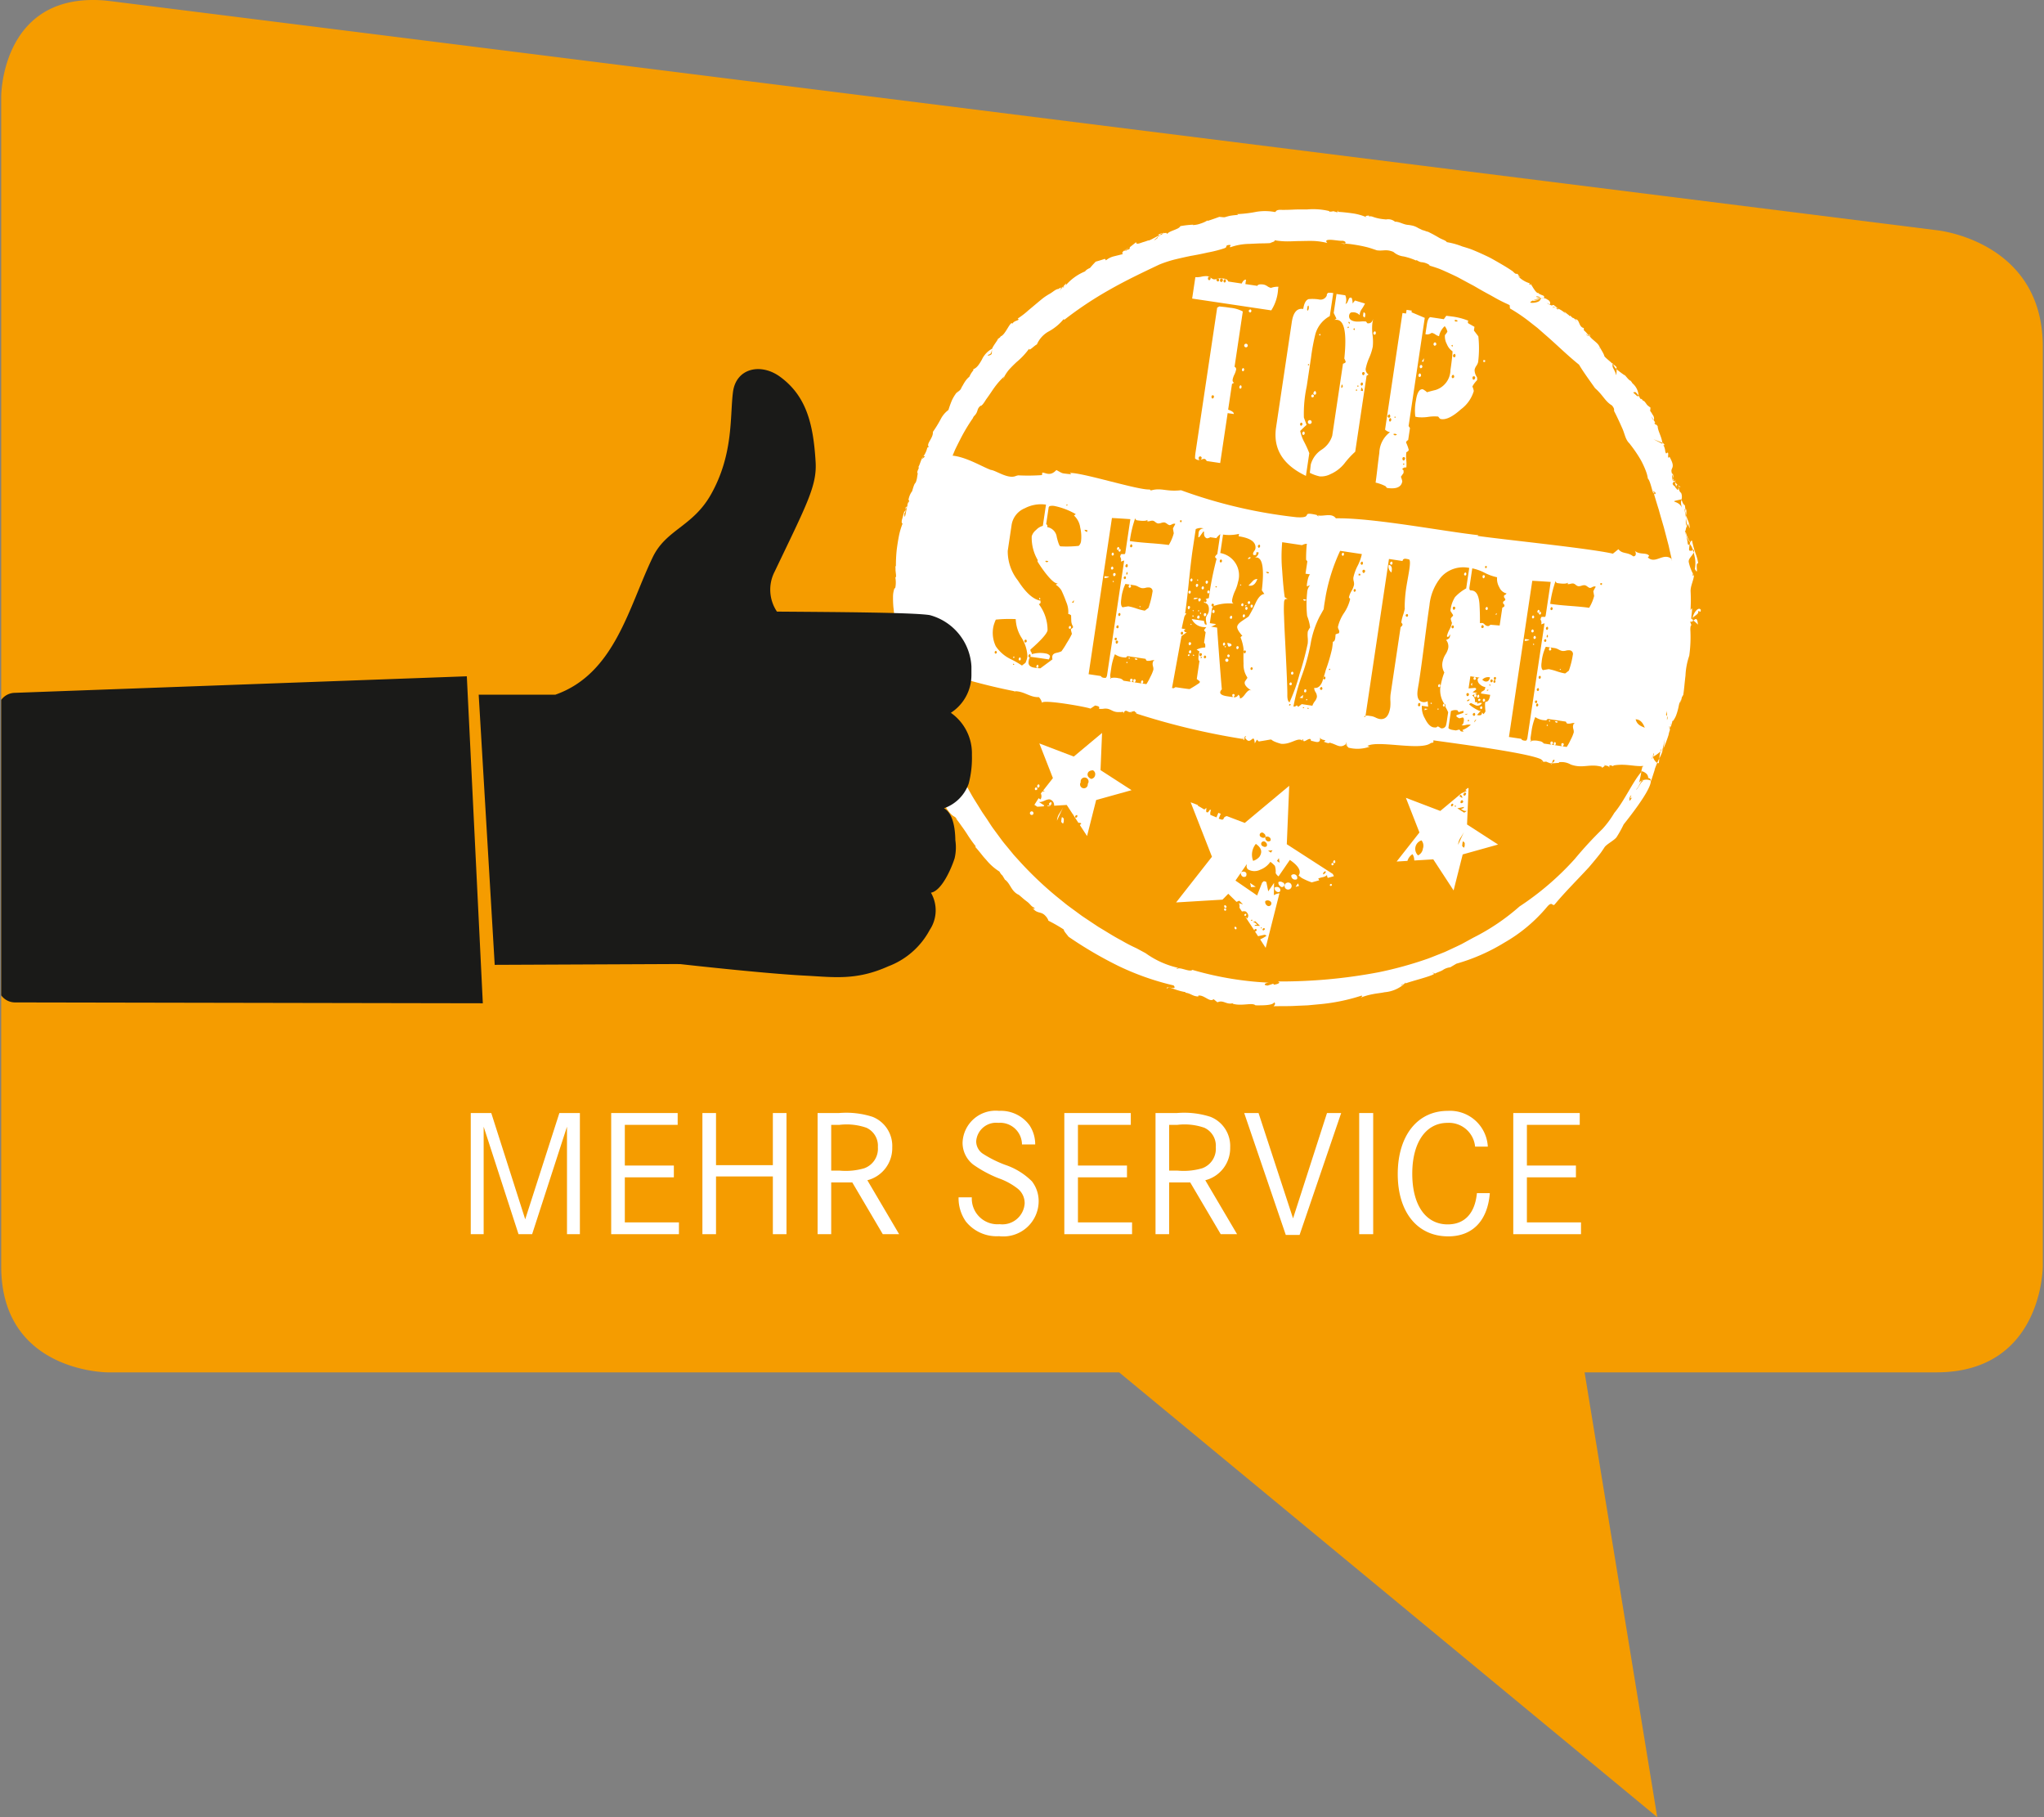 <svg id="Ebene_1" data-name="Ebene 1" xmlns="http://www.w3.org/2000/svg" xmlns:xlink="http://www.w3.org/1999/xlink" viewBox="0 0 135 120"><rect x="0" y="0" width="135" height="120" fill="#808080" stroke="none"/><defs><style>.cls-1{fill:none;}.cls-2{fill:#f59c00;}.cls-3{fill:#fff;}.cls-4{clip-path:url(#clip-path);}.cls-5{fill:#1a1a18;}</style><clipPath id="clip-path"><path class="cls-1" d="M134.92,83.628V22.888c0-6.998-6.997-7.684-6.997-7.684L7.078.047C.08-.639.08,6.358.08,6.358V83.628c0,6.997,7.032,6.997,7.032,6.997H73.915L109.456,120l-4.798-29.375h23.23C134.92,90.625,134.92,83.628,134.92,83.628Z"/></clipPath></defs><title>Icons_Startseite_Grafiken</title><path class="cls-2" d="M74.229,90.245a.495.495,0,0,0-.314-.113H7.111c-.267-.001-6.538-.094-6.538-6.504V6.358C.574,6.12.653.494,6.143.494q.422,0,.888.045L127.861,15.694c.28.028,6.565.737,6.565,7.194V83.628c-.001.265-.094,6.504-6.538,6.504H104.658a.494.494,0,0,0-.487.572l4.586,28.078Z"/><path class="cls-2" d="M6.142.987c.268,0,.551.014.813.04L127.824,16.186c.249.026,6.109.705,6.109,6.702V83.628a7.799,7.799,0,0,1-.774,3.055,5.405,5.405,0,0,1-5.271,2.955H104.658a.987.987,0,0,0-.974,1.146l4.374,26.78L74.544,89.864a.987.987,0,0,0-.629-.226H7.112c-.247,0-6.045-.068-6.045-6.01V6.358a7.349,7.349,0,0,1,.662-2.755A4.494,4.494,0,0,1,6.142.987m0-.987C.079,0,.08,6.358.08,6.358V83.628c0,6.997,7.032,6.997,7.032,6.997H73.915L109.456,120l-4.798-29.375h23.23c7.032,0,7.032-6.997,7.032-6.997V22.888c0-6.998-6.997-7.684-6.997-7.684L7.078.047Q6.588-.001,6.142,0Z"/><path class="cls-3" d="M32.447,73.501l2.242,7.017,2.256-7.017H38.3v8h-.852V74.401L35.146,81.501h-.899l-2.303-7.1V81.501H31.092v-8Z"/><path class="cls-3" d="M44.506,76.968v.779H41.268v2.975H44.842v.779H40.367v-8h4.391v.78H41.268v2.687Z"/><path class="cls-3" d="M51.045,76.943V73.501h.9v8h-.9V77.688H47.291V81.501H46.392v-8H47.291v3.442Z"/><path class="cls-3" d="M55.415,73.501a5.653,5.653,0,0,1,2.219.252,2.067,2.067,0,0,1,1.296,2.016,2.184,2.184,0,0,1-1.644,2.17l2.099,3.562H58.305L56.291,78.083h-1.392v3.418H54v-8Zm.048,3.803a4.373,4.373,0,0,0,1.619-.156,1.368,1.368,0,0,0,.899-1.392,1.307,1.307,0,0,0-.755-1.283,3.972,3.972,0,0,0-1.787-.191h-.54v3.022Z"/><path class="cls-3" d="M67.498,75.576a1.441,1.441,0,0,0-1.56-1.427,1.32,1.32,0,0,0-1.464,1.223.989.989,0,0,0,.48.84,7.703,7.703,0,0,0,1.428.708,4.534,4.534,0,0,1,1.774,1.091,2.131,2.131,0,0,1,.444,1.344,2.332,2.332,0,0,1-2.615,2.278,2.604,2.604,0,0,1-2.195-.972,2.684,2.684,0,0,1-.479-1.595h.875a1.696,1.696,0,0,0,1.835,1.775,1.476,1.476,0,0,0,1.655-1.38,1.226,1.226,0,0,0-.48-.983,4.445,4.445,0,0,0-1.247-.672,7.963,7.963,0,0,1-1.667-.899,1.821,1.821,0,0,1-.707-1.463,2.186,2.186,0,0,1,2.41-2.087,2.341,2.341,0,0,1,2.016.96,2.276,2.276,0,0,1,.371,1.259Z"/><path class="cls-3" d="M74.434,76.968v.779H71.195v2.975h3.574v.779H70.295v-8h4.391v.78H71.195v2.687Z"/><path class="cls-3" d="M77.734,73.501a5.647,5.647,0,0,1,2.219.252,2.067,2.067,0,0,1,1.296,2.016,2.183,2.183,0,0,1-1.644,2.17l2.1,3.562H80.625l-2.015-3.418h-1.392v3.418h-.899v-8Zm.049,3.803a4.376,4.376,0,0,0,1.619-.156,1.368,1.368,0,0,0,.898-1.392,1.305,1.305,0,0,0-.755-1.283,3.967,3.967,0,0,0-1.787-.191h-.54v3.022Z"/><path class="cls-3" d="M83.123,73.501l2.279,6.957,2.242-6.957h.936L85.834,81.549h-.912L82.176,73.501Z"/><path class="cls-3" d="M89.771,81.501v-8h.924v8Z"/><path class="cls-3" d="M97.425,75.72a1.734,1.734,0,0,0-1.823-1.57c-1.427,0-2.326,1.295-2.326,3.357,0,2.075.888,3.347,2.339,3.347,1.115,0,1.799-.72,1.931-2.063h.852c-.144,1.823-1.14,2.854-2.746,2.854-2.039,0-3.335-1.595-3.335-4.113,0-2.53,1.296-4.174,3.299-4.174a2.5,2.5,0,0,1,2.65,2.362Z"/><path class="cls-3" d="M104.085,76.968v.779h-3.238v2.975h3.574v.779H99.947v-8h4.39v.78h-3.49v2.687Z"/><g id="Mehr_Service" data-name="Mehr Service"><g class="cls-4"><path class="cls-3" d="M111.789,40.818c.074-.129.44-.273.366-.437.057-.114.165.165.179-.106-.126-.232-.472.129-.545.543m-.011.016a.096.096,0,0,0-.002.021l.006-.008c.001-.009.005-.019.006-.029l-.011.016m.102-3.054a.667.667,0,0,1,.008.097.556.556,0,0,0-.008-.097m-1.008-5.684c.067.066.117.105.114.085-.071-.111-.1-.119-.114-.085m-.03-.03a.402.402,0,0,1,.019.078.166.166,0,0,1,.011-.048c-.009-.009-.02-.02-.03-.03m-.043-.044c.015.016.029.03.043.044a.065.065,0,0,0-.043-.044m-.13-.338-.005.027c.007-.01.01-.02.005-.027m-.082.106c.014.016.029.034.045.051.004-.027.018-.056.032-.13a.493.493,0,0,1-.077.079m-.049-.177-.006.038c.016.01.034.024.059.042a.133.133,0,0,1-.052-.08m-.005-.02.005.02.001-.005-.005-.016M110.445,31.327c.022.069.05.154.088.265a1.336,1.336,0,0,0-.048-.304c-.022-.038-.034-.013-.04.039m-2.754-6.185a.175.175,0,0,0,.036.012c-.048-.027-.051-.027-.036-.012m-1.181-1.12.031.025a.452.452,0,0,1-.023-.095c-.004.027-.005.047-.008.07m-1.554-1.89a.136.136,0,0,1,.069.037c.015-.015.01-.034-.034-.054-.121-.059-.063-.037-.034.017m.002.004-.002-.004h-.001l.002.004m-3.89-3.412a.426.426,0,0,1,.056.071c.013-.009.013-.025-.02-.052l-.036-.018m-.023-.012.023.012a.04.04,0,0,0-.022-.012h-.001M88.295,13.988c.02.001.038.001.057.002a.343.343,0,0,0,.038-.052c-.009-.101.013.012-.095.05m-.446-.035c.029.01.059.019.087.03.001-.031-.045-.035-.087-.03m-13.223,2.358.003-.002-.003.002M63.254,25.831c-.019.022-.034.043-.052.065a.098.098,0,0,0,.052-.065m-.076.096.024-.031c-.019.009-.029.016-.024.031m-3.37,7.736c.025-.055.048-.114.071-.176-.071-.06-.064.046-.071.176m-.771,7.66a.423.423,0,0,0,.021-.178c-.067-.005-.045.081-.021.178m6.968,16.241.008-.005a.204.204,0,0,0-.022-.016l.014.02m.013.018-.013-.018c-.002.005.004.012.013.018m.374.535-.023-.038a.244.244,0,0,0-.022-.018Zm.895.976-.008-.005a.07.07,0,0,1,.002.017l.005-.013m42.304-9.009c-.042.085-.086.176-.136.292a.258.258,0,0,0,.107.027c.009-.076.017-.192.03-.319m1.441-3.854c-.005.014-.007.024-.013.041-.067.299.03-.013.013-.041m.81-5.249a1.879,1.879,0,0,1,.301.271c-.043-.512-.163-.378-.301-.271m-1.441,6.754c-.029.069-.057.141-.078.204a.1.1,0,0,0,.028.06l.107-.349c-.021.029-.039.057-.057.084m-1.966,3.813c.023-.009.046-.017.071-.024-.01-.045-.036-.027-.071.024M64.269,27.604c-.007.012-.015.023-.023.034-.021.045-.013.038.023-.034m2.088-2.775-.008.009c-.037.063-.075.125-.106.19a.52.52,0,0,0,.114-.198m22.475-8.744-.288-.022.241.049a.168.168,0,0,0,.046-.027m20.383,16.435.013.043c.028.021.06.029-.004-.105a.447.447,0,0,1-.009.062m-.005.03.019.019-.002-.005-.017-.013m.674,14.217a.147.147,0,0,1-.007-.036c-.008.043-.013.087-.02.13a.296.296,0,0,1,.027-.094m-.032.135.005-.041c-.002.014-.005.028-.005.041m-.676,3.069.001-.002h-.001v.002m-.14,1.578a.108.108,0,0,1,.016.017l.256-.79-.041.089c.071-.207.132-.362.187-.488a.673.673,0,0,1-.278-.406c-.079.182-.249.355-.527.129-.037-.009-.063-.027-.067-.056-.013-.114.006.483-.093.61,0,0-.009-.098-.022.011-.012.11-.034.083-.05.23-.002.026-.007.055-.011.084.015-.016.03-.035.045-.051,0,0,.417.108.408.447a.171.171,0,0,1,.177.175M59.342,43.169l-.005-.013a.033.033,0,0,0,.007.045Zm.553-9.667c.009-.043.016-.085.024-.125-.014.038-.028.075-.041.11a.134.134,0,0,1,.016.015m.059-.213c.015-.078.027-.152.04-.223a2.636,2.636,0,0,0-.074.311c.011-.029.022-.057.034-.088M69.968,19.183a.054.054,0,0,0,.026-.003c.024-.019.047-.058-.026.003m.203-.204c.013-.013.024-.025.035-.038a.225.225,0,0,0-.107.052c.025-.005.049-.009.072-.013m4.451-2.661.01-.008-.001-.001-.008.005-.002.004m0,0-.025.02.025-.015v-.005m.002-.004.002-.004-.06.038c.02-.012.04-.023.057-.034m.015-.009.024-.019-.033.021.002.002.007-.004m1.971-.79a.785.785,0,0,0-.057.062.232.232,0,0,0,.05-.015l.037-.024c.034-.038.016-.042-.03-.023m.157-.097c.031-.006.061-.012.091-.017.016-.009.031-.02.046-.03-.359.062-.397.127-.431.21.056-.03.103-.052.136-.066a.334.334,0,0,1,.157-.097M88.225,13.999a.208.208,0,0,0,.071-.011l-.1-.002.029.013m16.741,8.192v-.003l-.009.001.001.001.009.002m.02-.006a.427.427,0,0,1-.027-.049.094.094,0,0,1,.008.052l.02-.003m.006.011c.032.001.046-.011.034-.027a.083.083,0,0,1-.04.016l.006.011m1.775,2.183a.107.107,0,0,0-.026-.063c.094-.056-.057-.154-.2-.268a.785.785,0,0,0,.226.331M109.79,29.219l.033.03.031.013-.064-.05.001.008m.729,2.485c.004-.014.008-.033.013-.055-.076-.049-.064-.015-.013.055m.206.485a.577.577,0,0,0,.039.136l.013.011a.918.918,0,0,0-.034-.089c-.007-.024-.012-.038-.019-.058m.035-.166a.059.059,0,0,1,.038-.002c-.056-.056-.115-.121-.168-.182-.008.043.012.097.094.349a.174.174,0,0,1,.035-.166m.517,1.651c.027.111.057.234.09.35.02-.238.031-.438-.056-.415.013.151-.015.097-.034.065m.075.539.067.523a.353.353,0,0,0,.048-.176c.049.094.086.231.135.328a1.349,1.349,0,0,0-.124-.541,2.609,2.609,0,0,1-.11-.324c-.005.062-.01.125-.015.189m.27,1.591a2.575,2.575,0,0,1-.298-.729.985.985,0,0,0,.176.559c.063.135.097.172.122.171m.24.679c.022.08.042.163.059.246a1.968,1.968,0,0,1,.018.844c.303.537-.023-.447.224-.371a3.159,3.159,0,0,0-.175-.653,6.79,6.79,0,0,1-.236-.856c-.074.009-.092.107-.13.11a.099.099,0,0,1-.038.123v.008a.225.225,0,0,0,.015-.019,1.03,1.03,0,0,1,.217.415.608.608,0,0,1,.074-.024.395.395,0,0,1-.029.176m-4.114,16.028c-.23.542.302-.196-.107.378a.337.337,0,0,1,.107-.378m4.027-11.658c-.21.309.146-1.062-.122-.552a10.547,10.547,0,0,0,.008-1.242c-.02-.392.246-.802.226-1.185-.002.19-.123.218-.074.007a3.021,3.021,0,0,1-.271-.741c-.059-.244.229-.413.32-.658-.014-.052-.029-.103-.045-.152a.275.275,0,0,1-.244.024c-.044-.096.024-.252.013-.42-.1.129-.116-.017-.139-.218-.034-.209-.238-.821-.121-.643v.001a.892.892,0,0,1,.094-.339c-.089-.056-.085-.285-.067-.523l-.03-.235c-.074-.342-.067-.338-.045-.304l-.01-.042a.115.115,0,0,1,.044-.024c-.005-.052-.014-.127-.031-.238a.34.34,0,0,1-.135-.161c-.034-.083-.071-.162-.09-.202a.591.591,0,0,0-.033.208,1.881,1.881,0,0,0,.064.338c-.177-.561-1.037-.348-.045-.574l.013.027a.674.674,0,0,0-.02-.454c-.139-.09-.152-.283-.175-.411-.009.098.002.259-.083.194.007.026-.001.018-.013-.011a.875.875,0,0,1-.126-.165c.055.005-.129-.083-.16-.192-.019-.058.048-.124.108-.179-.027-.032-.049-.06-.067-.085-.049.177-.091-.223-.074-.378-.074-.237-.061-.271,0-.41.082-.18.03-.367-.179-.752-.214.281.052-.494-.213-.208-.125-.168-.005-.173-.19-.577.15.06.045-.051-.04-.131l-.031-.012c.003.026.009.051.01.076L109.2,29.002l.592.235-.002-.018c-.046-.042-.068-.061-.001-.008-.058-.404-.302-.777-.304-1.067-.299-.362.063.209-.234-.233.122.075.053-.042-.041-.19-.032.001-.082-.06-.139-.226.038.07.092.151.139.226.056-.002.057-.188-.06-.335a1.959,1.959,0,0,0-.176-.271c-.033-.02-.038-.046,0,0l.017.009.018-.209c-.31-.219-.183-.163-.421-.432-.151-.026-.068-.133-.253-.152a1.197,1.197,0,0,0-.11-.201c-.018.048-.063.056-.139-.009l-.055-.052c-.034-.031-.081-.071-.127-.111-.092-.08.119-.063.119-.063a1.438,1.438,0,0,1,.201.235,1.155,1.155,0,0,0-.367-.784l-.053-.052a.494.494,0,0,0-.115-.151c-.142-.055-.307-.327-.429-.418l.069.077a7.041,7.041,0,0,1-.564-.422c.03.167-.041.563-.052.277-.165-.403-.237-.357-.204-.633-.026-.021-.051-.042-.073-.064-.157-.148-.369-.307-.469-.431-.041-.205-.292-.527-.319-.653l-.009.042a.21.21,0,0,1-.029.147l.029-.147c-.037-.243-.476-.462-.649-.721l-.026-.005-.001.009-.008-.01-.002-.001a.166.166,0,0,1-.183-.145.303.303,0,0,0,.183.145h.001c-.379-.502-.345-.264-.347-.526-.371-.082-.253-.605-.579-.577.111.116.182.265-.008-.001l.008.001c-.052-.054-.112-.101-.16-.096-.422-.407-.013.161-.258-.186-.209-.139-.417-.382-.187-.072a1.568,1.568,0,0,0-.436-.317.504.504,0,0,0-.079-.033c.037.104-.057.033-.176-.056a.479.479,0,0,1-.15-.067H102.583a.299.299,0,0,0,.002.098c.013.034.021.056.002.02l-.002-.02c-.018-.051-.045-.131-.002-.098.008-.022.034-.016.108.034l.043.033c.06.02.122.038.176.056l-.001-.001c-.552-.491-.197-.049-.581-.283-.036.007-.085-.014-.141-.092.057.04.102.069.141.092.089-.017.092-.225-.144-.326a.4.4,0,0,0-.237-.085.289.289,0,0,1-.154.002l-.031.002a.214.214,0,0,1,.034.055s-.623.073-.552.114c.071.041.479-.103.479-.103.055.183-.485.279-.635.226-.101-.038.309-.25.675-.293l-.005-.009c-.067-.013-.141-.033-.216-.052-.241-.052.079-.118.216.052l.036.006a.921.921,0,0,1,.154-.002c.041-.018.053-.06.018-.144l-.085-.038a.605.605,0,0,0-.145-.049c.115-.019-.15-.016-.098-.11-.157.084-.384-.362-.512-.552-.038.025-.194-.013-.079-.082a1.784,1.784,0,0,1-.761-.449c.338.08-.141-.081.025-.088-.205-.219-.094.059-.389-.249-.317-.227-.675-.432-1.04-.643-.184-.103-.367-.212-.558-.307-.192-.092-.386-.183-.579-.269s-.387-.168-.578-.244c-.195-.07-.39-.129-.581-.185a5.077,5.077,0,0,0-1.026-.286c-.08-.124-.302-.166-.521-.296-.109-.065-.234-.135-.375-.213-.141-.077-.301-.151-.474-.244.303.165-.052-.002-.241-.044l-.28-.134a1.272,1.272,0,0,0-.331-.148,2.63,2.63,0,0,0-.381-.065c-.259-.026-.529-.196-.743-.2-.06-.057-.061.058-.067.002a.708.708,0,0,0-.599-.157l-.215-.022a2.928,2.928,0,0,1-.693-.164c-.168-.058-.266.031-.219-.073-.164.013-.324.027-.139.126a3.533,3.533,0,0,0-.957-.271c-.319-.046-.664-.084-.972-.099-.045.05-.08.034-.128.009a.429.429,0,0,1-.127-.016c.031,0,.066.002.098.003a.291.291,0,0,0-.259-.003c-.226.024-.162-.019-.087-.03a4.545,4.545,0,0,0-1.507-.122c-.304.002-.616-.005-.927.012-.311.014-.621.023-.924.013-.243.041-.166.078-.281.148a3.482,3.482,0,0,0-1.238-.015,7.987,7.987,0,0,1-1.272.151c.194.07-.038.038-.481.115-.454.111-.223.11-.688.067.165-.062-.503.19-.784.268l.007-.036a1.903,1.903,0,0,1-.461.21,1.543,1.543,0,0,1-.526.099l.046-.026a6.494,6.494,0,0,0-.859.098c-.068.213-.749.308-.855.512-.04-.009.005-.038-.078-.052l.019-.02s-.034.005-.086.013c-.028.004-.062.009-.097.015-.071.047-.148.092-.219.137l-.003.005a.239.239,0,0,1-.034.02.606.606,0,0,0-.1.082.708.708,0,0,1,.05-.067.26.26,0,0,0-.114.079l-.006.01c.193-.001-.446.346-.103.103a.374.374,0,0,0,.103-.103h-.005l.011-.01a.529.529,0,0,0,.035-.075c-.234.122-.609.341-.632.291a3.224,3.224,0,0,1-.353.118c-.249.085-.454.179-.454-.005-.086.083-.232.194-.371.302l.034-.021a.492.492,0,0,1-.057.04l-.006.005.006.002-.016.01c-.004.037.004.13-.09.148-.129.027-.098.07-.201.101a2.029,2.029,0,0,1,.266-.234c-.153.096-.284.257-.362.222l.331-.212c-.212.121-.559.299-.404.429l-.573.143a1.315,1.315,0,0,0-.549.271c-.096-.145.077-.122-.677.086l-.191.204c-.092.106-.184.212-.184.212-.276.119-.321.226-.321.226a3.375,3.375,0,0,0-1.296.94c.104-.244.004-.108-.165.081a.37.37,0,0,1,.05-.011c.071.031.007.036-.085.049-.041.045-.085.092-.131.137-.009.033-.02.057-.046.063-.012.009-.024.015-.026.003.024-.021.048-.044.072-.067a.24.24,0,0,1,.059-.124.298.298,0,0,0-.181.088c-.198.009-.363.195-.589.321-.114.063-.23.138-.348.219-.116.084-.23.18-.349.277-.233.196-.477.4-.715.599a5.257,5.257,0,0,1-.705.541c.223.13-.255.11-.341.34-.134-.231-.458.732-.777.832l-.05.075a1.113,1.113,0,0,0-.185.149c-.05.056.073-.067.036-.007-.074.118-.293.422-.344.536a.615.615,0,0,0-.024.066c-.034.073-.002.239-.034.337-.029.103-.364.17-.213.056.226-.047.184-.198.248-.393l.001-.003a1.555,1.555,0,0,0-.68.722c-.165.291-.331.56-.573.634.055.098-.071.092-.259.505-.298.22-.482.701-.476.626-.121.276-.103.212-.357.432a.034.034,0,0,1-.005-.016,2.679,2.679,0,0,0-.309.507,6.762,6.762,0,0,0-.23.638,1.725,1.725,0,0,0-.505.595,8.275,8.275,0,0,1-.526.858c.05.396-.502.824-.243.994-.024-.027-.092.024-.124.049a1.576,1.576,0,0,1-.269.583.082.082,0,0,1,.116-.008l-.197.176a1.38,1.38,0,0,1,.081-.168c-.15.136-.255.715-.375.736.25-.161-.12.293.016.368l-.03.165-.024.166c-.118.512-.099.1-.279.716-.019.061-.032.103-.043.136.009-.013.016-.025.027-.038a.752.752,0,0,0-.047.098c-.012.034-.011.027,0,0,.005-.013.011-.033.02-.06a1.348,1.348,0,0,0-.245.626c.024-.064.042-.067.052.029a1.784,1.784,0,0,0-.092.194c-.013.071-.028.143-.05.22l-.009-.007c-.014.075-.028.153-.042.231-.077.439-.122.517-.125.181a.354.354,0,0,0,.08-.251.708.708,0,0,1-.1.165l-.107.394c-.076.217-.054.354.013.349a4.719,4.719,0,0,0-.241.81c-.06.299-.108.615-.147.915a9.726,9.726,0,0,0-.054,1.177.67.67,0,0,1,.006.175c-.002-.044-.005-.105-.006-.175-.021-.119-.07-.137-.031-.016-.016.306.1.661-.007.679a1.822,1.822,0,0,1-.01.711c-.034.007-.02.085-.031-.044a1.689,1.689,0,0,0-.113.621,6.8,6.8,0,0,0,.026.683,6.743,6.743,0,0,1,.049,1.313.182.182,0,0,1-.01.111c.006-.037.006-.074.01-.111a.855.855,0,0,0-.02-.097.871.871,0,0,0-.078.375c.032.178.065.353.102.526a4.917,4.917,0,0,0,.276.933l.003-.009-.009-.134a.172.172,0,0,1,.009.134l.002.021c.007.016.012.031.019.046a.182.182,0,0,1-.016-.014l.062.866a1.523,1.523,0,0,1,.144.532l-.032.014a2.517,2.517,0,0,0,.125.48.377.377,0,0,0,.063.114c-.007-.135.006-.237.056-.272.051-.09.024.302.011.46v.001l-.002.027c-.004.041-.005.048,0,0l.002-.027a.581.581,0,0,0-.067-.188,11.884,11.884,0,0,0,.321,1.463c.084.1-.008.258.053.222a1.549,1.549,0,0,1,.153.45s.047.059.118.147c.029.063-.013.213.09.326a.907.907,0,0,1,.226.456.14.14,0,0,1,.056.024c-.013-.051-.024-.1-.042-.153.158.247.107.192.042.153.179.665.004,1.138.288,1.503a11.467,11.467,0,0,0,.692,1.385.283.283,0,0,0-.038-.154c.182.201.031-.294.17-.028.016-.048.032-.096.044-.142l-.004-.183c.038.003.03.083.004.183l.005.24c-.02-.042-.035-.072-.049-.098-.036.107-.078.208-.096.253v.001c-.016.035-.013.029,0-.001-.008-.017-.023-.045-.036-.071a1.633,1.633,0,0,0,.033.71c.072.177.32.353.391.529.078.173.153.338.217.483.147.121.08.418.219.545.418.6.529.395.624.663.122.15.229.306.336.458.111.15.215.303.316.454a9.01,9.01,0,0,0,.614.873.046.046,0,0,1-.06.009c.111.116.23.259.353.411.062.077.125.157.19.237.066.079.137.157.207.234a3.591,3.591,0,0,0,.874.77l-.004.002c.057.042.027.037.005.023.336.481-.012-.103.351.498.386.284.396.756.91,1.008l-.002-.008-.038-.032a.057.057,0,0,1,.038.032q.132.108.263.223c.094.083.194.162.295.237.225.165.26.32.483.4-.005.107.071.109-.118.018.311.419.565.186.867.543.096.092.222.335.153.285a10.28,10.28,0,0,1,1.038.592c.003.106.133.238.318.48a26.379,26.379,0,0,0,3.324,1.944,17.725,17.725,0,0,0,3.611,1.269c.322.383-.61-.037-.411.219.053-.22.423.093,1.189.223l.021.041c.33.042.469.241.834.249l.002-.06c.397-.057.751.473,1.008.236l.254.208c.411-.186.57.19,1.055.052l-.059.038c.602.188,1.302-.099,1.517.11.527.005,1.132.004,1.236-.199.11.078.034.196-.047.259.49-.013.994.004,1.5-.028.253-.011.508-.021.762-.032.252-.024.505-.047.756-.071a12.69,12.69,0,0,0,2.799-.571c.092.028-.007.078-.051.129a4.477,4.477,0,0,1,.786-.224c.264-.055.534-.074.787-.129a2.257,2.257,0,0,0,1.293-.541l.006-.011a.556.556,0,0,0-.162.085c-.119-.002.052-.055.17-.099l.034-.057c.11-.002.052.025-.034.057l-.008.014c.469-.186,1.762-.488,1.985-.664-.051.004-.04-.074-.136-.046-.024-.05.302.039.168.009a.089.089,0,0,1-.032.038.106.106,0,0,0,.049-.018c.114-.068.398-.154.508-.23a1.084,1.084,0,0,1,.496-.183l.403-.238a12.667,12.667,0,0,0,3.169-1.391,10.364,10.364,0,0,0,2.822-2.364c.361-.424.342.016.509-.165.676-.816,1.492-1.62,2.258-2.453.183-.215.364-.43.539-.646.087-.108.174-.215.255-.325q.118-.168.228-.338c.147-.226.705-.486.826-.713a7.664,7.664,0,0,0,.443-.802c1.514-1.904,1.813-2.619,1.796-2.891a.688.688,0,0,0-.53-.025.308.308,0,0,1,.005.064c-.115-.011-.382.62-.453.536.11-.038.279-.433.376-.576a.319.319,0,0,0-.173.129c-.01.043-.018.073-.018.073a.138.138,0,0,1,.018-.073c.034-.142.11-.465.144-.699-.552.621-1.128,1.927-1.786,2.706a6.483,6.483,0,0,1-.78,1.056,25.133,25.133,0,0,0-1.819,1.972,18.818,18.818,0,0,1-3.661,3.147,14.291,14.291,0,0,1-3.062,2.067l-.73.4c-.248.127-.501.24-.753.359l-.378.175-.387.155c-.259.101-.516.207-.778.302a24.974,24.974,0,0,1-3.216.885,34.624,34.624,0,0,1-6.655.608c.234.081-.02.185-.255.212l-.054-.065s-.09.035-.181.064l-.182.058c-.341-.013-.183-.186.102-.188a21.698,21.698,0,0,1-5.074-.846c-.173.178-.881-.239-1.006-.054-.064-.067.012-.051.073-.078a5.906,5.906,0,0,1-2.158-.971c-.204-.11-.404-.218-.608-.328a10.509,10.509,0,0,1-1-.52c-.52-.27-1.007-.592-1.508-.886q-.363-.241-.724-.482l-.361-.241-.349-.257c-.232-.173-.469-.338-.696-.515l-.672-.544a23.484,23.484,0,0,1-2.489-2.387l-.291-.32-.274-.334c-.181-.224-.372-.44-.544-.673l-.514-.698c-.173-.231-.321-.481-.483-.721l-.249-.363c-.081-.122-.155-.248-.233-.372-.153-.25-.313-.494-.461-.747l-.43-.765c-.148-.252-.266-.52-.403-.779l-.198-.392c-.065-.132-.121-.266-.182-.4-.118-.268-.244-.533-.357-.804l-.324-.819c-.113-.271-.194-.554-.294-.831l-.143-.418c-.045-.14-.083-.283-.125-.425-.08-.284-.17-.567-.241-.853q-.103-.433-.206-.867c-.071-.288-.113-.584-.172-.877a22.022,22.022,0,0,1-.361-3.593,4.025,4.025,0,0,1-.248-1.582l-.116-1.113a5.815,5.815,0,0,1,.116,1.113l.054.517a16.777,16.777,0,0,1,.01-2.446c.038-.129.086-.262.14-.422.053-.16.129-.342.203-.574-.112-.029-.028-.079-.018-.25-.004.013-.004.008.002-.029,0,.011-.002.019-.002.029.018-.059.103-.47-.01-.317a1.734,1.734,0,0,0,.252-.729c.071-.002.139-.109.139-.109.114-.269.108-.357.101-.378-.004-.006-.002-.008,0,0a.047.047,0,0,0,.02.016c.075.038.035-.119.344-.842l.097-.398.116-.393q.113-.396.227-.794l.267-.782.134-.392.156-.382q.159-.382.317-.761c.117-.248.241-.49.364-.732a12.007,12.007,0,0,1,.803-1.344c.013-.027.035-.07.075-.141.346-.332.15-.468.462-.712.041.062.119-.132.09-.034a2.798,2.798,0,0,0,.259-.371c.135-.18.257-.361.379-.541A6.144,6.144,0,0,1,65.893,25.311a4.537,4.537,0,0,1,.456-.473,2.823,2.823,0,0,1,.278-.408c.16-.181.336-.352.507-.514a4.803,4.803,0,0,0,.834-.887c-.003.192.333-.208.516-.283a1.786,1.786,0,0,1,.789-.864,3.306,3.306,0,0,0,.989-.823l.02.07a24.194,24.194,0,0,1,2.999-1.995c1.066-.61,2.188-1.142,3.292-1.665a7.91,7.91,0,0,1,1.005-.331c.353-.084.713-.167,1.078-.241.368-.063.737-.136,1.103-.22a8.34,8.34,0,0,0,1.095-.278c.262-.096.031-.144.247-.215.376-.05.015.12.169.142a3.861,3.861,0,0,1,1.233-.22c.226-.011.458-.021.692-.032.233-.002.469-.005.7-.021.105-.069.364-.103.271-.19a5.048,5.048,0,0,0,.837.076c.293.003.599-.022.907-.021.306-.004.616-.016.914-.003a4.559,4.559,0,0,1,.841.131c-.168-.183-.009-.216.242-.209.25.011.587.08.777.063.207.042.219.132.147.188.129.01.251.02.364.031.191.027.364.053.539.085.174.032.349.069.545.117.195.049.407.124.657.208.433.063.597-.097,1.092.105a1.244,1.244,0,0,0,.681.301,4.264,4.264,0,0,1,.834.276c-.029-.116.127.086.349.104a1.073,1.073,0,0,1,.548.204l-.072.009c.199.055.406.121.62.197.213.076.425.178.646.276.219.103.447.203.672.319.223.121.45.244.679.367q.172.092.345.183l.339.197q.341.197.686.382c.23.121.449.257.676.372.224.12.456.222.677.328l.02.22a10.905,10.905,0,0,1,1.236.831q.291.229.582.456.277.243.554.486c.742.642,1.425,1.327,2.192,1.941.268.461.76,1.129,1.054,1.548.541.473.663.874,1.124,1.146.161.212.134.244.135.364.207.393.385.792.553,1.168.165.378.192.716.466.976l.06.081a8.691,8.691,0,0,1,.694,1.025,6.089,6.089,0,0,1,.284.602c.041.102.078.204.109.304a2.596,2.596,0,0,1,.065.306c.179.15.333,1.098.378.921-.011-.038-.023-.074-.034-.111,0,0,.074.054.144.11.071.056-.031.119-.031.119-.03-.032-.051-.055-.066-.07q.163.557.329,1.081c.109.406.229.798.342,1.192.104.396.207.791.312,1.191.086.404.19.813.273,1.24a2.791,2.791,0,0,0,.031,1.143c.025.235.055.485.074.739.009.126.016.254.018.38a3.496,3.496,0,0,1-.027.375,4.764,4.764,0,0,1,.068,1.057,4.244,4.244,0,0,0,.009.754l.077.215a.604.604,0,0,1-.077-.215l-.004-.009c-.034.384-.07,1.071-.121,1.551-.038.239-.078.484-.118.733-.042.248-.085.498-.153.743a3.697,3.697,0,0,0-.13,1.091l.029-.01c-.03.489-.33.701-.283.911a1.507,1.507,0,0,1,.059-.234,2.119,2.119,0,0,1,.147.483,2.409,2.409,0,0,1,.022.306.232.232,0,0,1-.007.25c.007-.085.008-.168.007-.25-.074-.129-.25-.219-.252-.384l-.008.051c-.021.152-.046-.043-.059.101a2.474,2.474,0,0,1-.378,1.052,1.584,1.584,0,0,0-.207.903c.015-.034.028-.068.038-.098a.951.951,0,0,0-.003.165l.002.002c.008.002.021-.038.034.033a.149.149,0,0,1-.034-.033l-.002-.002a.192.192,0,0,1-.034-.067c-.089.207-.26.478-.295.606-.041.149-.324.289-.324.431.024.023.045.038.067.056a.768.768,0,0,0,.404-.062c.031-.017.076-.042.124-.069-.011-.033-.021-.067-.03-.098.096-.297.115-.098.031.098a2.209,2.209,0,0,0,.488-.349.926.926,0,0,1,.052-.157c.027.042,0,.098-.052.157a3.077,3.077,0,0,0-.074.465c.027-.056.053-.109.079-.164a4.079,4.079,0,0,0,.171-.422c.003-.012.006-.031.01-.044-.045.112-.083.207-.101.262l.21-.914c-.03.177-.063.48-.109.651a8.883,8.883,0,0,0,.352-.928,1.693,1.693,0,0,1,.085-.312.216.216,0,0,0-.026-.149l-.006.002c-.007.014-.01.005,0,0l.003-.011a.103.103,0,0,1,.011-.113.437.437,0,0,1-.011.113l.003.009a.056.056,0,0,1,.032.001.498.498,0,0,1,.029-.127.349.349,0,0,1,.078-.204c.034-.079.069-.154.091-.197l-.034.113a1.589,1.589,0,0,0,.24-.404,4.033,4.033,0,0,0,.187-.685l.025-.1c.083-.197.114-.245.121-.233.098-.29-.037-.037.142-.346.057-.337.088-.802.147-1.271a4.663,4.663,0,0,1,.249-1.316,8.863,8.863,0,0,0,.071-1.744c.017-.537.169.01-.016-.519.072.049.147.002.218-.052a.153.153,0,0,1-.065-.125"/><path class="cls-3" d="M67.029,45.646c-.011,0-.021-.002-.033-.002.016.101.046.03.033.002M74.725,47.004l-.044.011c.014.087.044.023.044-.011m11.326,1.923a.364.364,0,0,0-.072-.049c-.027.029.034.038.072.049m2.934.417-.003-.012c.005.033.008.045.003.012m-.015-.078-.014-.016.026.082-.012-.067m12.911,1.057c.028.003.053.005.057-.008l-.057.008m-.085.012.085-.012c-.038-.004-.08-.011-.085.012m.6.065h-.002l-.034.003c.056.014.102.063.035-.003m.11.01-.038.003c.013.147.02.092.038-.003M88.916,49.116l-.005.004c.001.023.002.05.005.083l.04.047ZM82.175,48.738l.002.024a.257.257,0,0,0,.058-.048c-.008-.013-.016-.022-.024-.037a.646.646,0,0,0-.036.06M67.281,43.517a.091.091,0,0,0,.059.099.09.09,0,0,0,.078-.078.135.135,0,0,0-.046-.13.131.131,0,0,0-.09.11m-.31-.169-.063.039.045.081.051-.066Zm1.61.675a.125.125,0,0,0-.046-.13.122.122,0,0,0-.082.11.068.068,0,1,0,.129.02m.073-4.435.063-.039-.045-.081-.049.05Zm2.073,1.849a.068.068,0,1,0-.128-.02.07.07,0,1,0,.128.02m2.798-3.086-.047.042.034.046.062-.031Zm-.005-.41a.093.093,0,0,0,.05.105c.061-.007.095-.034.103-.082a.083.083,0,1,0-.153-.023m-.259.149-.304-.045-.02.129a.693.693,0,0,0,.324-.083m.304-1.486a.122.122,0,0,0-.065-.116.101.101,0,0,0-.079.095.095.095,0,0,0,.049.106.097.097,0,0,0,.095-.085m-.033.928a.134.134,0,0,0-.063-.124c-.059.024-.091.057-.097.1a.107.107,0,0,0,.066.108q.085-.02.094-.085m.396-1.283a.129.129,0,0,0-.07-.133.133.133,0,0,0-.082.11.09.09,0,0,0,.051.098l.024.004.001-.009c.013-.047.038-.071.076-.071m.083.103c.01-.069-.017-.103-.083-.103l-.001.009a.089.089,0,0,1-.076.071.983.983,0,0,0,.074.109.095.095,0,0,0,.086-.085m.614,2.253a.129.129,0,0,0-.081.103.094.094,0,0,0,.05.106c.061-.007.095-.034.103-.083a.128.128,0,0,0-.071-.125m.671,1.419-.052.025.042.047.054-.033Zm.121,5.109a.091.091,0,0,0,.085-.077.121.121,0,0,0-.054-.131.119.119,0,0,0-.09.109.09.09,0,0,0,.059.099m-.512-.076a.091.091,0,0,0,.085-.078.08.08,0,1,0-.136-.02.089.089,0,0,0,.051.098m-.2-.03a.091.091,0,0,0,.085-.078.085.085,0,1,0-.152-.023c-.006.042.016.076.067.1m-.23-1.262-.046-.073-.049.058.035.038Zm.096-.256.056-.041-.041-.056-.063.04Zm.457.068.103-.034a.109.109,0,0,0-.089-.062.105.105,0,0,0-.111.032Zm3.729-5.263a.14.14,0,0,0-.047-.121c-.059.024-.091.057-.097.1a.106.106,0,0,0,.066.108.104.104,0,0,0,.078-.086m-.121.809a.078.078,0,1,0-.144-.021c-.007.042.016.076.067.1a.089.089,0,0,0,.078-.078m-.052,1.008a.075.075,0,1,0-.136-.02.126.126,0,0,0,.048.121.125.125,0,0,0,.089-.101m1.149-1.057a.117.117,0,0,0,.056.115.112.112,0,0,0,.031-.208.12.12,0,0,0-.087.093m-.228,1.522a.099.099,0,0,0,.06.099c.051-.014.079-.04.085-.077a.083.083,0,1,0-.144-.022m-1.055,2.683.003.034.09-.003.028-.078-.038-.022c-.048-.007-.076.016-.084.069m.639-4.931.046-.034-.032-.063-.049.05Zm.034.324a.078.078,0,1,0-.144-.022.118.118,0,0,0,.049.114.121.121,0,0,0,.096-.092m.385.164a.116.116,0,0,0-.056-.123.115.115,0,0,0-.096.1.096.096,0,0,0,.065.108.095.095,0,0,0,.087-.085m.116-.392a.103.103,0,0,0,.057.107.105.105,0,0,0,.087-.085.08.08,0,1,0-.144-.021m-.387,2.038.045.08.043-.067-.025-.053Zm-.168.245a.083.083,0,1,0,.153.023.12.12,0,0,0-.056-.115c-.058.019-.089.049-.096.092m.107-.435-.071.031.034.046.07-.031Zm-.036-.693a.14.14,0,0,0,.056.123.137.137,0,0,0,.096-.1.081.081,0,1,0-.152-.023m-.232-.035a.66.66,0,0,0,.223-.073l-.103-.016-.123-.002a.177.177,0,0,0-.093.076Zm-.107.713-.047.042.034.045.046-.034Zm-.059.393.033.054.071-.038-.042-.048c-.038-.005-.058.005-.062.032m-.09.6.046-.034-.033-.054-.047.042Zm0,1.261a.083.083,0,1,0-.152-.023.1.1,0,0,0,.059.099c.056-.013.088-.038.093-.076m.013.518a.138.138,0,0,0-.047-.121.135.135,0,0,0-.096.1.076.076,0,1,0,.143.022m.15.259.062-.031-.049-.049q-.048-.007-.054.033Zm1.396-2.934a.117.117,0,0,0-.056-.115.12.12,0,0,0-.087.093.08.08,0,1,0,.143.022m2.385-.348a.068.068,0,1,0,.129.019.075.075,0,1,0-.129-.019m-.092-1.356q.361.054.533-.444a.423.423,0,0,0-.318.157q-.136.143-.27.278ZM82.357,39.974l-.104-.016-.016.104Zm.118-.081c.057-.019.089-.049.096-.092a.105.105,0,0,0-.066-.107c-.056.013-.088.041-.094.084a.12.12,0,0,0,.064.116m-.164.385a.088.088,0,0,0,.077-.078.077.077,0,1,0-.136-.02.09.09,0,0,0,.059.099m-.228.375a.127.127,0,0,0,.047.121.114.114,0,0,0,.033-.216.121.121,0,0,0-.08.095m-.105-.72c-.007.043.016.076.067.1a.09.09,0,0,0,.078-.078.115.115,0,0,0-.048-.121.114.114,0,0,0-.096.1m.429-3.038.104.015.103-.091c-.016-.007-.033-.016-.054-.024l-.024-.003a.345.345,0,0,0-.13.103M81.116,43.399c.061-.007.095-.035.103-.083.006-.042-.019-.077-.075-.101a.091.091,0,0,0-.085.077.096.096,0,0,0,.058.107m-.191.184a.104.104,0,0,0,.049.106.105.105,0,1,0-.049-.106m-.009-1.033a.137.137,0,0,0-.063-.125.14.14,0,0,0-.081.103.119.119,0,0,0,.049.114c.057-.019.089-.049.096-.092m.057.164-.049-.056L80.877,42.7l.033.054Zm.405-1.945a.119.119,0,0,0-.049-.114c-.057.019-.089.049-.096.092a.078.078,0,1,0,.144.022m-.096,1.737-.126-.035-.096-.014a.87.87,0,0,0,.063.23l.096.015a.793.793,0,0,0,.128-.088.221.221,0,0,0-.066-.108m.654-3.832.046-.034-.033-.054-.056.041Zm-.132,4.114a.078.078,0,1,0-.144-.021.105.105,0,0,0,.049.106c.056-.013.089-.042.095-.085m3.357,2.369c-.006.042.016.076.067.1.056-.009.086-.034.093-.077a.137.137,0,0,0-.063-.124c-.059.024-.091.057-.097.1m.202-.805c-.057.019-.089.049-.096.092a.097.097,0,0,0,.066.108.098.098,0,0,0,.095-.084.12.12,0,0,0-.065-.116m.79-4.679.118-.024-.009-.05-.095-.023-.074-.003-.023.046Zm1.245,5.09a.08.08,0,0,0,.006.036c.01-.034.02-.064.03-.096a.092.092,0,0,0-.036.06M85.836,46.077l.201.03.032-.216Zm.436-.451a.07.07,0,1,0-.128-.02.073.073,0,1,0,.128.02m-.049.599.112.016.013-.088Zm2.462-9.514a.126.126,0,0,0,.081-.102.123.123,0,0,0-.049-.114c-.057.019-.089.05-.096.092a.125.125,0,0,0,.063.124m3.285.499a.147.147,0,0,0-.046-.129c-.069.023-.107.058-.114.106-.006.043.021.079.082.11a.105.105,0,0,0,.078-.087m-.065.596.013-.088q.056-.376-.192-.414a.461.461,0,0,0,.179.501m10.483,4.948a.125.125,0,0,0-.081.103.095.095,0,0,0,.049.106c.061-.008.096-.035.103-.083a.125.125,0,0,0-.071-.125m.672,1.418-.053.025.042.047.054-.033Zm-5.65.531a.12.12,0,0,0-.087.093.089.089,0,0,0,.059.099c.061-.007.095-.032.101-.074q.009-.065-.073-.118m.099,1.259a.08.08,0,1,0-.144-.022.104.104,0,0,0,.049.106c.057-.013.089-.042.095-.084m-.366-.784.071.125.031-.208Zm.558.812a.127.127,0,0,0-.047-.121.124.124,0,0,0-.089.101.073.073,0,1,0,.136.02m.082.217a.078.078,0,1,0-.096.092c.057-.019.089-.049.096-.092m.201.136c.063-.017.097-.048.104-.091.006-.042-.018-.081-.073-.117a.117.117,0,0,0-.031.208m-.162.483a.089.089,0,0,0,.078-.078.122.122,0,0,0-.049-.114c-.058.019-.089.049-.096.092-.006.042.016.076.067.1M95.447,46.613l-.068-.15a.123.123,0,0,0-.08.095.098.098,0,0,0,.066.108Zm-1.362.288.217-.082-.2-.03Zm2.613-8.991c-.006.043.016.076.067.1a.09.09,0,0,0,.078-.079.124.124,0,0,0-.046-.129.12.12,0,0,0-.098.108M94.516,46.49l.063-.039-.049-.056-.055.041Zm.611-1.185a.131.131,0,0,0-.054-.131.13.13,0,0,0-.09.109.09.09,0,0,0,.059.099c.052-.019.081-.045.085-.077M94.96,46.859l.069-.022-.041-.056-.063.04Zm3.092-8.747a.078.078,0,1,0-.128-.019.087.087,0,0,0,.051.097.088.088,0,0,0,.077-.078m.211,2.094a.132.132,0,0,0-.046-.129.129.129,0,0,0-.106.107q-.009.065.075.101a.088.088,0,0,0,.077-.078m.494.369.088.013.016-.104Zm2.532,1.925-.047.042.034.046.062-.032Zm-.004-.41a.094.094,0,0,0,.049.106c.061-.007.096-.035.103-.083a.117.117,0,0,0-.071-.125.115.115,0,0,0-.081.103m-.26.15-.304-.045-.02.128a.699.699,0,0,0,.324-.082m.304-1.486a.12.12,0,0,0-.064-.116.099.099,0,0,0-.08.094.094.094,0,0,0,.049.106.097.097,0,0,0,.095-.084m-.032.928a.137.137,0,0,0-.063-.125c-.058.024-.091.058-.097.1a.106.106,0,0,0,.066.108c.056-.013.089-.042.095-.084m.396-1.283a.13.13,0,0,0-.071-.133.133.133,0,0,0-.081.11.088.088,0,0,0,.05.097l.024.004.002-.008c.013-.047.038-.071.076-.071m.083.103c.01-.07-.018-.104-.083-.103l-.002.008a.086.086,0,0,1-.076.071,1.023,1.023,0,0,0,.074.109.095.095,0,0,0,.087-.085m1.405,8.781a.09.09,0,0,0,.085-.078.083.083,0,1,0-.144-.021.091.091,0,0,0,.059.099m-.512-.077a.09.09,0,0,0,.085-.078.122.122,0,0,0-.054-.131.125.125,0,0,0-.082.11.09.09,0,0,0,.051.098m-.2-.03a.091.091,0,0,0,.085-.078.085.085,0,1,0-.153-.023c-.006.043.016.076.067.1m-.229-1.262-.047-.072-.049.058.035.038Zm.096-.255.055-.042-.041-.055-.063.039Zm.456.068.103-.034a.109.109,0,0,0-.089-.063.108.108,0,0,0-.111.032Zm5.84.331c-.245-.105-.509-.188-.603-.558.284.014.467.195.603.558m-2.836-9.428-.104-.016.017-.112.104.016Zm-1.857,9.743a2.56,2.56,0,0,1-.203.482,3.27,3.27,0,0,1-.259.472l-.296-.044-.512-.077-.2-.03-.505-.075a.42.42,0,0,0-.303-.16,1.22,1.22,0,0,0-.538-.015l.033.053-.089-.013.056-.041a.427.427,0,0,1-.028-.25l.062-.417a3.883,3.883,0,0,1,.242-.905,1.202,1.202,0,0,0,.656.212.128.128,0,0,0,.153-.092l1.217.182a.249.249,0,0,0,.08.127l.04.005a.761.761,0,0,0,.241-.021.76.76,0,0,1,.241-.021.023.023,0,0,0-.017.005.215.215,0,0,0-.084.069l-.034.118a.623.623,0,0,0,.025.216.623.623,0,0,1,.025.216m1.294-9.311.052.302a2.867,2.867,0,0,1-.329.778q-.408-.061-1.226-.122c-.545-.041-.951-.081-1.218-.121l-.129-.019a7.372,7.372,0,0,1,.358-1.518.146.146,0,0,0,.141.152q.536.08.668-.031l-.014.096a.527.527,0,0,0,.187-.021.527.527,0,0,1,.187-.021.398.398,0,0,1,.159.089.394.394,0,0,0,.166.09.559.559,0,0,0,.218-.033.558.558,0,0,1,.218-.033.476.476,0,0,1,.171.091.467.467,0,0,0,.162.09.337.337,0,0,0,.156-.055.358.358,0,0,1,.219-.045l-.009.064a1.278,1.278,0,0,0-.138.266m-3.034,2.33a.126.126,0,0,1,.048.121.122.122,0,0,1-.08.095.12.12,0,0,1-.064-.117.124.124,0,0,1,.096-.1M100.881,48.727a.355.355,0,0,1-.075.177.548.548,0,0,1-.156.001l-.11-.033-.078-.085-.801-.12,1.541-10.314q.398.019,1.217.075l-.331,2.218a.131.131,0,0,1-.063.097.772.772,0,0,0-.221-.001.463.463,0,0,0-.058.172.35.35,0,0,1,.042.317l.223-.073Zm-2.158-3.827a.119.119,0,0,1,.049.114.09.09,0,0,1-.077.079.091.091,0,0,1-.059-.099.12.12,0,0,1,.087-.094.095.095,0,0,1-.057-.107.073.073,0,1,1,.136.02.095.095,0,0,1-.079.086m.78-5.712-.042.06-.118.072L99.329,39.424a1.188,1.188,0,0,1,.099.162l-.024.054a.493.493,0,0,1-.12.089l-.016.103.09.112a.569.569,0,0,1,.006.067c-.006.042-.053.081-.14.118l-.176,1.177-.606-.05-.11.082a.883.883,0,0,1-.098.002.378.378,0,0,1-.174-.1.598.598,0,0,0-.117-.092.572.572,0,0,0-.197.004q.006-.589-.027-1.183-.045-.907-.485-.973a.858.858,0,0,0-.106-.008l-.06-.034a.375.375,0,0,1-.015-.174l.186-1.249a3.23,3.23,0,0,1,.82.295,3.239,3.239,0,0,0,.82.294,1.08,1.08,0,0,0,.147.661.677.677,0,0,0,.48.407m-1.322-1.671-.104-.016.019-.128.104.016Zm-2.172,2.754a.104.104,0,0,1-.057-.107.083.083,0,1,1,.152.023c-.006.043-.038.071-.095.085M95.964,41.295a.107.107,0,0,1,.055.123.091.091,0,0,1-.085.078c-.051-.024-.073-.057-.067-.1a.106.106,0,0,1,.097-.1m-.384,6.181a3.026,3.026,0,0,1-.081.438.28.28,0,0,1-.345.17,1.102,1.102,0,0,0-.187-.118l-.117.073a1.081,1.081,0,0,1-.163-.008q-.313-.047-.575-.585a1.471,1.471,0,0,1-.202-.841l.416.062-.035-.365a.486.486,0,0,1-.312.06q-.456-.068-.342-.829c.014-.096.038-.242.074-.44q.045-.295.067-.448.116-.777.318-2.347.202-1.57.318-2.347a3.423,3.423,0,0,1,.777-1.856,1.964,1.964,0,0,1,1.848-.592l-.202,1.353a2.894,2.894,0,0,0-.741.577,2.07,2.07,0,0,0-.299.905c.039.066.1.16.179.281a.243.243,0,0,1-.079.119.252.252,0,0,0-.081.127,1.483,1.483,0,0,0,.083.266,1.639,1.639,0,0,1-.168.442,1.627,1.627,0,0,0-.168.441.114.114,0,0,0,.074.052.431.431,0,0,0,.134-.184.31.31,0,0,1-.001.114.458.458,0,0,1-.065.162.935.935,0,0,1-.195.102.666.666,0,0,1,.14.537,1.284,1.284,0,0,1-.176.415,1.318,1.318,0,0,0-.177.416.971.971,0,0,0,.097.776,4.715,4.715,0,0,0-.27,1.041,1.638,1.638,0,0,0,.257,1.02l.016.002a.162.162,0,0,1,.067.207,2.869,2.869,0,0,1,.183.363Zm-1.912-.957a.073.073,0,1,1,.129.019.075.075,0,1,1-.129-.019m2.162.438a.632.632,0,0,1,.433-.05l.079.126a1.192,1.192,0,0,1,.324-.09l-.02.136-.43.14-.03.037.016.06a.61.61,0,0,0,.186.118c.068-.017.139-.037.214-.058.074.011.1.1.074.265-.02.139-.071.221-.151.248l.104.015a.811.811,0,0,0,.189-.033.837.837,0,0,1,.325-.013,1.57,1.57,0,0,1-.559.35l.091.103-.032-.005a.51.51,0,0,0-.074.005.323.323,0,0,1-.102-.032l-.075-.101c-.05.009-.127.027-.229.056l-.184-.027c-.176-.026-.281-.072-.316-.137Zm1.441.215c.007-.049.042-.081.105-.1a.127.127,0,0,1,.056.123.091.091,0,0,1-.085.078q-.085-.038-.075-.101m.11.466a.195.195,0,0,1,.125-.129l-.127.194Zm-.392-.116.048.065-.066.056-.038-.071Zm-.071-1.55a.105.105,0,0,1-.066-.107.085.085,0,1,1,.16.024c-.006.043-.038.071-.094.084m.024,1.15a.326.326,0,0,1-.101.074h-.057l-.047-.015Zm-.07-.845c.075-.065.129-.096.161-.091a.116.116,0,0,0,.045.024l-.102.083-.059.007Zm1.02-4.801a.09.09,0,0,1-.059-.099.114.114,0,0,1,.089-.101.116.116,0,0,1,.071.125c-.006.042-.04.067-.101.074m-.239,5.761-.103-.024.255-.281a.207.207,0,0,1-.092.011,2.594,2.594,0,0,1-.681-.429l.05-.058.07-.031q.304.152.36.168a.352.352,0,0,0,.368-.166l-.103-.016a.472.472,0,0,0-.216.074l.016-.104-.168-.025a.41.41,0,0,0-.181-.436l.344-.161-.313-.046.231-.179a.161.161,0,0,0-.012-.084l-.062-.025-.422.034.119-.801.296.045.313.046-.078.03-.049.058a.398.398,0,0,0,.151.358.657.657,0,0,0,.358.176.788.788,0,0,1-.051.181.62.62,0,0,1-.19.119.288.288,0,0,0-.051.123l.609.091c-.049.326-.153.476-.313.453l-.026.118a3.356,3.356,0,0,0,.029.52.843.843,0,0,1-.134.185l-.097-.121a.231.231,0,0,0,0,.057.215.215,0,0,1-.067.121.384.384,0,0,1-.158.017m.728-2.077.073.118L98.366,45.264Zm-.288-.157a.411.411,0,0,1-.195-.119.526.526,0,0,1,.506-.154q-.047.313-.311.273m.228.558-.118.081.014-.096Zm.165-.499a.09.09,0,0,1-.051-.098.078.078,0,1,1,.144.022c-.006.042-.038.068-.093.076m3.495-2.769a.097.097,0,0,1,.094-.084.095.095,0,0,1,.05.106.088.088,0,0,1-.078.078c-.051-.024-.073-.057-.067-.1m-.361,2.419c.006-.043.038-.071.094-.084a.103.103,0,0,1,.05.105.128.128,0,0,1-.081.103.123.123,0,0,1-.063-.124m-.122.816c.006-.042.038-.073.096-.092a.121.121,0,0,1,.049.114.094.094,0,0,1-.078.086.097.097,0,0,1-.066-.108m.097,1.046q-.009.065-.094.085a.104.104,0,0,1-.05-.106.128.128,0,0,1,.081-.103.125.125,0,0,1,.063.124m.792-3.819.312.046a.907.907,0,0,1,.244.094.869.869,0,0,0,.244.094.695.695,0,0,0,.233-.023.692.692,0,0,1,.233-.023.24.24,0,0,1,.223.312,5.63,5.63,0,0,1-.261,1.033l-.241.185-.04-.005a3.644,3.644,0,0,1-.527-.14,3.606,3.606,0,0,0-.519-.139c-.005-.001-.135.021-.386.065q-.148-.112-.085-.528a2.983,2.983,0,0,1,.275-1.015Zm-.178-.837.034.103-.063.089c-.025-.015-.034-.043-.028-.086l.004-.024c.007-.048.025-.075.053-.081m.243-1.626a.089.089,0,0,1-.051-.098.133.133,0,0,1,.082-.11.131.131,0,0,1,.062.132c-.006.042-.038.068-.093.076m-1.074,6.036c.006-.042.038-.068.093-.076a.09.09,0,0,1,.051.098.094.094,0,0,1-.078.086.097.097,0,0,1-.066-.108m-8.385-5.674a.088.088,0,0,1-.078.078c-.056-.024-.081-.058-.074-.101.007-.048.041-.076.102-.083a.095.095,0,0,1,.05.106m-.49.762-.663,4.436a2.645,2.645,0,0,0-.012.433,2.57,2.57,0,0,1-.011.432q-.127.849-.704.762a1.051,1.051,0,0,1-.256-.091,1.049,1.049,0,0,0-.265-.093l-.272-.041a.777.777,0,0,1-.132.005l-.013.08-.104-.016.117-.064,1.546-10.347.897.135c.017-.118.098-.166.242-.144.032.005.09.017.175.038.084.02.095.242.031.664-.02.139-.056.349-.107.631-.05.282-.086.494-.107.639A9.03,9.03,0,0,0,92.775,40.09c.002.027.002.058.003.091l.013-.031a3.154,3.154,0,0,1-.116.446,3.097,3.097,0,0,0-.115.445l-.009.064.081.11-.013.088a.99.99,0,0,1-.115.114m-2.355-3.659c-.005.038-.037.066-.094.084q-.074-.052-.066-.108a.088.088,0,1,1,.16.024m-.132-.544a.103.103,0,0,1-.078.087c-.056-.031-.08-.067-.074-.11a.14.14,0,0,1,.106-.107.145.145,0,0,1,.046.129m-.071-.624a3.045,3.045,0,0,1-.28.777,3.105,3.105,0,0,0-.28.776.716.716,0,0,0,.022.237.716.716,0,0,1,.022.237,1.41,1.41,0,0,1-.168.413,1.43,1.43,0,0,0-.17.421l.082.11a2.77,2.77,0,0,1-.404.918,2.767,2.767,0,0,0-.404.918.37.37,0,0,0,.045.167.359.359,0,0,1,.045.166.558.558,0,0,1-.031.093.682.682,0,0,0-.216.074,2.125,2.125,0,0,1-.018.234q-.038.249-.16.247a4.393,4.393,0,0,1-.055.475,11.218,11.218,0,0,1-.413,1.395c-.028.115-.073.27-.131.456a.172.172,0,0,1,.06-.033.122.122,0,0,1,.049.114.095.095,0,0,1-.079.086.097.097,0,0,1-.059-.071c-.021.066-.043.135-.067.208q-.186.471-.538.419a.534.534,0,0,0,.092.284.544.544,0,0,1,.088.316.692.692,0,0,1-.142.29,1.002,1.002,0,0,0-.157.288l-.704-.105-.231.178-.1-.104a.217.217,0,0,1-.216.082,13.08,13.08,0,0,1,.566-2.065,13.014,13.014,0,0,0,.567-2.065,6.267,6.267,0,0,1,.599-1.818c.06-.106.149-.266.269-.483.007-.086.021-.196.041-.33l.095-.575a12.275,12.275,0,0,1,.947-2.945ZM86.374,41.712a1.976,1.976,0,0,0-.003.401,1.963,1.963,0,0,1-.002.393,19.106,19.106,0,0,1-.537,2.007,11.677,11.677,0,0,1-.664,1.866q-.153-.08-.143-.521.007-.539-.143-3.484-.056-1.047-.075-1.689a7.848,7.848,0,0,1,.004-.957.411.411,0,0,1,.064-.154.311.311,0,0,1,.174-.015l-.195-.119q-.089-.547-.17-1.761a10.155,10.155,0,0,1,.002-1.874l1.313.196a.667.667,0,0,1,.317-.092l-.009.056a9.796,9.796,0,0,0-.043 1l.083.103-.122.817.305.045c-.086.063-.156.277-.211.639a.626.626,0,0,0-.003.078.626.626,0,0,1-.003.078l.217-.082a.765.765,0,0,0-.197.494,7.288,7.288,0,0,0-.001,1.539,3.079,3.079,0,0,1,.197.758,1.285,1.285,0,0,0-.156.28m-1.23,4.834c.006-.042.033-.06.081-.053l.021.02-.027.07-.082.004Zm.899.176.046-.034.058.049-.071.031Zm.304.045.046-.034.058.049-.07.031Zm.834-1.308c.006-.043.041-.076.104-.1a.137.137,0,0,1,.056.123.09.09,0,0,1-.085.078c-.056-.025-.081-.059-.074-.101m.581-1.256.065-.056.039.071-.071.031Zm1.642-5.232a.088.088,0,0,1,.077-.078c.051.024.074.057.067.1a.097.097,0,0,1-.094.084.092.092,0,0,1-.049-.106m.334-1.088.113.016-.016.104-.112-.016Zm-9.118-.74a.096.096,0,0,1-.058-.107.1.1,0,0,1,.088-.093.101.101,0,0,1,.056.115.096.096,0,0,1-.086.085m-.241,1.609-.073.046-.04-.063.071-.031ZM82.193,43.151a.1.1,0,0,1-.051-.098.075.075,0,1,1,.129.02.099.099,0,0,1-.078.078m.451,1.091a.089.089,0,0,1-.051-.098.094.094,0,0,1,.078-.086.097.097,0,0,1,.066.108c-.006.042-.038.068-.093.076m.009,1.36-.085-.029c-.081-.012-.192.079-.336.273q-.215.291-.343.273a.252.252,0,0,0-.103-.244.265.265,0,0,1-.309.163l-.002.003-.024-.004c.009.002.016,0,.026.001l.051-.079a.08.08,0,1,0-.136-.02l.034.096-.376-.056c-.326-.049-.478-.143-.458-.281a.325.325,0,0,1,.107-.172q-.122-1.369-.314-4.083l-.4-.06a1.207,1.207,0,0,0,.336-.171l-.416-.062.148-.994.063-.096-.048-.008a.092.092,0,0,1-.049-.105.094.094,0,0,1,.078-.087c.087.035.103.089.049.163a2.977,2.977,0,0,1,1.334-.161c-.089-.03-.121-.119-.099-.269a2.558,2.558,0,0,1,.192-.577,2.532,2.532,0,0,0,.193-.577,1.494,1.494,0,0,0-1.17-1.919L80.779,35.301a2.805,2.805,0,0,0,1.055-.047l-.024.16q1.201.18,1.106.82a.454.454,0,0,1-.076.153.494.494,0,0,0-.074.136c-.012.08.001.122.038.129a.314.314,0,0,0,.158-.017l.026-.176.144.021a.426.426,0,0,1-.283.359.354.354,0,0,1,.168-.024q.569.086.323,2.169l.168.238q-.323.033-.593.632a7.713,7.713,0,0,1-.448.858c-.145.099-.291.197-.436.295q-.293.202-.317.37-.029.193.342.616l-.07.031-.051.066a2.98,2.98,0,0,1,.197.758c.001.071-.002.175-.005.31q-.006.368.006.672a1.498,1.498,0,0,0,.243.896l.009.042c-.042.06-.097.141-.167.245l-.008.049q-.035.24.443.541m1.163-7.784a.104.104,0,0,1-.104.042l-.103-.073.027-.02.09-.003.07.027Zm-.591-1.742a.127.127,0,0,1-.081.103.125.125,0,0,1-.063-.124c.006-.043.038-.074.096-.092a.12.12,0,0,1,.049.114m-3.958,7.259a.104.104,0,0,1-.049-.106.083.083,0,1,1,.152.023c-.006.043-.041.071-.103.083m.12.018-.014.096-.12-.018Zm-1.309-1.645a.118.118,0,0,1,.064.116c-.006.042-.038.073-.096.092a.12.12,0,0,1-.064-.116c.006-.042.038-.073.096-.092m1.522,1.046a1.346,1.346,0,0,0-.57.144l.187.118c-.018.079-.034.167-.048.263-.034.23-.016.349.052.36l-.179,1.201c.049.034.115.085.198.153l.002.041-.016.055q-.266.19-.651.411-.034.012-.939-.124c-.042.026-.081.05-.117.072l-.112-.016L78.034,42.005l.348-.251-.128-.02-.059-.099.103-.091-.248-.037q.049-.271.176-.793a.792.792,0,0,1,.137-.201l-.089-.013q.105-.696.25-2.111.146-1.415.25-2.112l.201-1.337a.761.761,0,0,1,.435-.066l.094.031a.305.305,0,0,0-.34.301c-.002.011-.009.097-.022.259l.064.009.268-.369.056.009q-.052.353.189.437a.558.558,0,0,0,.215-.074l.4.06a1.431,1.431,0,0,1,.261-.264l-.197,1.321a.39.39,0,0,0-.15.183l.046.072.059.049a20.29,20.29,0,0,0-.512,2.601,1.043,1.043,0,0,0-.215.067.12.12,0,0,1,.064.116c-.006.043-.038.076-.096.1l-.055-.074-.021.087q.393.059.313.595a.639.639,0,0,1-.092.204.608.608,0,0,0-.093.211,1.356,1.356,0,0,0,.058.435l-.059.007-.062-.025a.897.897,0,0,1-.064-.223l-.809-.121a.927.927,0,0,0,.829.534,1.268,1.268,0,0,0,.138.013.616.616,0,0,0-.151.19.35.35,0,0,0,.103.13l-.105.704c.067.027.092.129.077.306m-1.566-8.273-.104-.016.017-.112.103.016Zm1.475,8.89a.103.103,0,0,1,.078-.087c.056.031.08.067.074.11-.006.042-.041.071-.103.082a.103.103,0,0,1-.049-.105m-3.332.852a2.54,2.54,0,0,1-.203.481,3.432,3.432,0,0,1-.259.473l-.296-.045-.512-.076-.2-.03-.505-.076a.427.427,0,0,0-.304-.16,1.229,1.229,0,0,0-.538-.015l.032.054-.088-.013.056-.041a.42.42,0,0,1-.028-.25l.062-.416a3.89,3.89,0,0,1,.242-.906,1.195,1.195,0,0,0,.656.213.129.129,0,0,0,.153-.092l1.217.182a.251.251,0,0,0,.079.126l.04.006a.764.764,0,0,0,.241-.021.741.741,0,0,1,.241-.022.023.023,0,0,0-.017.006.21.21,0,0,0-.085.069l-.034.118a.607.607,0,0,0,.025.217.623.623,0,0,1,.025.216m1.293-9.311.053.302a2.929,2.929,0,0,1-.329.777q-.408-.061-1.226-.121-.818-.061-1.218-.121l-.129-.02a7.325,7.325,0,0,1,.358-1.518.147.147,0,0,0,.141.152q.536.08.668-.031l-.014.096a.493.493,0,0,0,.187-.021.504.504,0,0,1,.187-.02.402.402,0,0,1,.158.089.395.395,0,0,0,.167.091.558.558,0,0,0,.218-.033.542.542,0,0,1,.218-.033.475.475,0,0,1,.17.091.483.483,0,0,0,.163.089A.338.338,0,0,0,77.397,34.628a.357.357,0,0,1,.22-.045l-.01.064a1.491,1.491,0,0,0-.138.266M74.436,37.243a.129.129,0,0,1,.047.122.078.078,0,1,1-.144-.022.127.127,0,0,1,.097-.1m-.216.901a.097.097,0,0,1,.094-.084.094.094,0,0,1,.05.106.091.091,0,0,1-.078.078c-.051-.024-.074-.057-.067-.1m-.362,2.418c.006-.042.038-.071.095-.084a.105.105,0,0,1,.049.106.127.127,0,0,1-.081.103.125.125,0,0,1-.063-.125m-.121.817c.006-.043.038-.074.096-.092a.122.122,0,0,1,.049.114.076.076,0,1,1-.144-.021m.097,1.046c-.006.043-.038.071-.095.084a.104.104,0,0,1-.049-.106.08.08,0,1,1,.144.022m.792-3.82.312.047a.845.845,0,0,1,.244.094.874.874,0,0,0,.244.093.685.685,0,0,0,.232-.022.675.675,0,0,1,.233-.023.24.24,0,0,1,.224.312,5.759,5.759,0,0,1-.261,1.033l-.241.185-.04-.006a3.453,3.453,0,0,1-.528-.14,3.43,3.43,0,0,0-.519-.139c-.005-.001-.134.02-.386.065-.098-.075-.126-.251-.085-.529a2.994,2.994,0,0,1,.274-1.015Zm-.178-.837.034.103-.063.089c-.025-.014-.034-.043-.028-.085l.004-.024c.007-.048.024-.075.053-.082m.243-1.625a.089.089,0,0,1-.051-.098.134.134,0,0,1,.081-.11.13.13,0,0,1,.063.132c-.006.043-.038.068-.093.077m-1.074,6.036c.006-.043.038-.068.093-.076a.089.089,0,0,1,.051.097.094.094,0,0,1-.078.087.098.098,0,0,1-.066-.108m-.498,2.398a.353.353,0,0,1-.076.177.544.544,0,0,1-.155.002l-.11-.033-.078-.085-.801-.12,1.541-10.314q.398.019,1.217.076l-.331,2.217a.13.13,0,0,1-.063.097.802.802,0,0,0-.221,0,.464.464,0,0,0-.059.172.348.348,0,0,1,.043.317l.223-.073Zm-2.381-3.041-.009.056.067.263a5.257,5.257,0,0,1-.335.597,4.973,4.973,0,0,1-.357.556,1.74,1.74,0,0,1-.356.107c-.147.038-.23.113-.246.225a.573.573,0,0,0,.011.198l-.801.592a3.205,3.205,0,0,1-.395-.042q-.433-.065-.381-.409a.798.798,0,0,1,.083-.282l-.034.011a.095.095,0,0,1-.058-.107.133.133,0,0,1,.09-.11.145.145,0,0,1,.03.185q.042-.011,1.228.167l.077-.185-.028-.086a.454.454,0,0,0-.252-.12,1.93,1.93,0,0,0-.957.054c.024-.019.038-.033.039-.044a.263.263,0,0,0-.052-.114.233.233,0,0,1-.046-.154q1.084-.952,1.132-1.28a2.846,2.846,0,0,0-.577-1.723.193.193,0,0,0,.121-.097.285.285,0,0,1-.005-.132q-.712-.106-1.496-1.329a3.107,3.107,0,0,1-.673-1.959l.261-1.746a1.426,1.426,0,0,1,.863-1.066,2.295,2.295,0,0,1,1.403-.241l-.209,1.401a.945.945,0,0,0-.446.273.824.824,0,0,0-.288.419,2.916,2.916,0,0,0,.396,1.566l-.014.096a8.407,8.407,0,0,0,.559.804c.321.403.56.616.715.639a.211.211,0,0,0,.066.002l-.136.086a1.239,1.239,0,0,1,.371.367,7.71,7.71,0,0,1,.319.768,1.634,1.634,0,0,1,.135.798.361.361,0,0,1,.19.093c.003.126.007.252.013.379a.688.688,0,0,0,.115.353l-.013.088Zm.195-1.911-.026.176-.112-.016Zm.87-4.504a.21.21,0,0,1-.176-.14l.192.028Zm-2.733,1.909a.331.331,0,0,0,.065.002l.087.021.02.035-.121.04-.088-.071ZM71.395,35.765a.505.505,0,0,1-.148.281,7.29,7.29,0,0,1-1.208.032c-.064-.009-.145-.212-.241-.605a.762.762,0,0,0-.625-.663l.002-.122-.077-.085.166-1.113.051-.066a.779.779,0,0,1,.368-.002,4.648,4.648,0,0,1,1.37.532l-.12.089a1.315,1.315,0,0,1,.413.799,2.578,2.578,0,0,1,.05.924m-.885-2.408-.055.041-.033-.054.056-.041ZM67.721,42.437a.12.12,0,0,1-.064-.116q.009-.065.094-.085a.107.107,0,0,1,.066.108c-.006.043-.038.074-.096.092m-.635-1.552a2.463,2.463,0,0,0,.385,1.232,2.477,2.477,0,0,1,.387,1.217,1.397,1.397,0,0,1-.131.439l-.231.178a5.642,5.642,0,0,0-.709-.408A2.485,2.485,0,0,1,65.77,42.677a2.05,2.05,0,0,1-.154-1.325,2.556,2.556,0,0,1,.155-.435,8.901,8.901,0,0,1,1.315-.033M65.695,43.067a.104.104,0,0,1,.078-.086.106.106,0,0,1,.066.108c-.006.042-.038.068-.093.076a.09.09,0,0,1-.051-.098m1.2.794.046-.034.058.05-.07.03Zm44.519-6.125.013-.196c-.238-.199.112-.433-.18-.646-.248.063-.614.357-.836.096l.016-.062c-.568-.49-1.077.36-1.591-.115l.085-.108c-.167-.246-.624-.043-.955-.335.092.092.136.369-.095.37-.385-.306-.719-.135-.979-.472l-.366.295c-1.474-.348-7.441-.951-8.946-1.176l.069-.045c-2.309-.252-6.976-1.157-9.419-1.114-.299-.414-.913-.056-1.274-.225.162.045.184.184,0,0-1.149-.256-.123.224-1.32.153a32.502,32.502,0,0,1-7.632-1.783c-.986.114-1.302-.188-1.992.016l-.079-.067c-.712.065-4.448-1.125-5.268-1.09l.092.092c-.716-.092-.479-.01-.986-.285-.415.447-.699.169-.931.17l-.02.165a12.922,12.922,0,0,1-1.575.016l-.129.033c-.528.248-1.331-.36-1.672-.39-.74-.273-2.06-1.145-3.159-.924l-.292-.603-.114.071S58.797,40.132,59.716,42.676l-.08.308.274.009c.291.214.508-.12.427.187l-.431-.121c.304.151.049.274-.107.428a.794.794,0,0,1,.341.233c.086-.108-.022-.138-.06-.215.194-.078.26.165.444.349.324.091.155.018.533.124a39.925,39.925,0,0,0,5.938,1.666c.019-.013.028-.008.033.002.622-.003,1.008.422,1.585.389a.79.79,0,0,1,.208.386c-.045-.277,3.156.299,3.194.377l.312-.208c.609.106-.07.253.519.219.559-.092.556.273,1.162.208-.016.062.241-.123.177.123.165-.417.302-.048.496-.125.032-.041.043-.031.044-.011l.197-.049c.129.168.26.134.082.15a46.399,46.399,0,0,0,7.077,1.694c-.078-.332.102.329.095-.037-.009.003-.011-.004-.002-.024-.001-.018-.001-.036-.002-.059.193-.129.128-.031.062.035.373.619.564-.425.641.374l.14-.244.123.12c1.385-.206.338-.164,1.472.154.632.055,1.048-.408,1.368-.24a.314.314,0,0,1,.102-.055c-.042.386.498-.296.509.104.179-.016.676.298.588-.256.045.277.581.139.248.309.151.043.288.137.421.074a1.09,1.09,0,0,0-.183-.025l.211.012a.175.175,0,0,1-.027.013c.442.098.667.414,1.064.065-.01-.235.034-.001.059.146l.092.108a2.416,2.416,0,0,0,1.407-.067l-.162-.045c.684-.404,3.534.346,4.196-.196l.187-.038c-.055-.015,0,0-.022-.139,1.004.15,6.247.813,7.118,1.255.123.108.157.154.152.171.283-.038.127-.009.456.085a.726.726,0,0,0,.119-.024c.026-.12.071-.266.165-.172a.225.225,0,0,1-.165.172l-.007.034.474-.034-.029-.037a1.207,1.207,0,0,1,.791.148c.794.289,1.238-.077,2.048.15-.036.139.18-.03.21-.091a.317.317,0,0,1-.05-.009c.049-.02.06-.011.05.009.107.019.246.026.313.158-.137-.368.361.017.232-.151,1.082-.195,1.812.277,2.442-.141a58.113,58.113,0,0,0,1.716-5.718,42.966,42.966,0,0,0,.711-6.958"/><path class="cls-3" d="M92.697,30.7,92.66,30.639l.052-.038.056.055Zm-.003-.286a.118.118,0,0,1-.065-.121.088.088,0,1,1,.162.024.118.118,0,0,1-.097.096m-.571-1.66-.1-.071.032-.032.084-.005.096.032.022.041Zm-.325-.906a.135.135,0,0,1-.055-.128.142.142,0,0,1,.091-.115.145.145,0,0,1,.053.137.136.136,0,0,1-.089.106m-.063-.258c-.063-.028-.091-.066-.084-.114.007-.049.046-.085.118-.111a.156.156,0,0,1,.053.136.1.1,0,0,1-.087.089m.387.002-.03-.05.043-.04.056.055Zm3.817-2.616a.1.1,0,0,1-.057-.11.131.131,0,0,1,.091-.115.129.129,0,0,1,.071.139c-.007.049-.042.077-.105.085m.104-1.375c-.057-.027-.082-.064-.075-.112a.146.146,0,0,1,.11-.122.153.153,0,0,1,.052.147.099.099,0,0,1-.087.088m1.271,1.479a.115.115,0,0,1-.056-.118.09.09,0,1,1,.162.024c-.007.048-.043.079-.107.094m-1.404-2.19-.053-.072.071-.045.034.079Zm.247-1.649-.092-.06a.071.071,0,0,1,.09-.051.158.158,0,0,1,.126.083ZM92.881,30.391a2.329,2.329,0,0,1-.001-.484l.006-.045a.303.303,0,0,0,.16-.142,2.587,2.587,0,0,0-.183-.506.257.257,0,0,1,.143-.154l.118-.793-.09-.133,1.067-7.144-.874-.37.016-.108-.342-.051-.037.243-.234-.035-1.151,7.703a.663.663,0,0,0,.325.168,1.766,1.766,0,0,0-.704,1.378q-.048.324-.123.976-.074.651-.123.976a2.713,2.713,0,0,1,.656.236l.093.115q.927.139,1.014-.438a1.648,1.648,0,0,0-.093-.299L92.7,31.234l.004-.147a.161.161,0,0,0-.096-.097.249.249,0,0,1,.275-.115,2.279,2.279,0,0,0-.002-.483m.903-5.736a.148.148,0,0,0-.101.123.118.118,0,0,0,.065.12c.063-.015.099-.046.107-.095a.147.147,0,0,0-.071-.148m.084-.559a.112.112,0,0,0-.099.105.117.117,0,0,0,.065.12q.095-.022.106-.094a.114.114,0,0,0-.072-.131m.186-.442-.152.216.117.018Zm3.497,1.25a.795.795,0,0,1-.157-.493.736.736,0,0,1,.118-.259.724.724,0,0,0,.115-.25,7.261,7.261,0,0,0,.013-1.692l-.292-.385.036-.243q-.288-.163-.415-.237a.181.181,0,0,1-.021-.104.195.195,0,0,1,.036-.06,4.301,4.301,0,0,0-1.109-.285c-.048-.007-.165-.021-.353-.043l-.162.224-.901-.135q-.157.069-.222.501l-.093.622a.452.452,0,0,0,.388-.071.229.229,0,0,1,.057-.009.683.683,0,0,1,.223.107.702.702,0,0,0,.233.109,1.189,1.189,0,0,1,.375-.663.855.855,0,0,1,.176.367,1.821,1.821,0,0,1-.163.224,1.071,1.071,0,0,0,.128.595,1.037,1.037,0,0,0,.375.476q-.02.448-.138,1.232a1.399,1.399,0,0,1-.979,1.318q-.469.114-.567.154a1.195,1.195,0,0,0-.275-.197q-.342-.051-.462.751a3.415,3.415,0,0,0-.038,1.054,1.268,1.268,0,0,0,.179.036,2.77,2.77,0,0,0,.671-.02,2.756,2.756,0,0,1,.661-.021l.109.136a.297.297,0,0,0,.096.032q.495.074,1.294-.644a2.322,2.322,0,0,0,.852-1.208,1.071,1.071,0,0,0-.093-.299,1.699,1.699,0,0,1,.3-.407l.014-.034a.586.586,0,0,0-.01-.177m-2.769-2.301a.113.113,0,0,0-.099.105.107.107,0,0,0,.065.12c.069-.008.107-.039.115-.093a.116.116,0,0,0-.081-.132m3.314,1.185-.118-.017-.017.117.118.018Zm-12.171,4.324a.105.105,0,0,1-.056-.119.101.101,0,0,1,.087-.089.103.103,0,0,1,.066.111.108.108,0,0,1-.097.096m.494-3.979-.048-.053.063-.055.036.07Zm2.21,1.482-.044-.016.005-.092.024-.098.048-.011.028.124Zm.946.205-.027-.068.044-.049.055.063Zm.105-.27-.038-.061.055-.056.034.078Zm.201.252.032-.216a.234.234,0,0,1,.103.236Zm.05-.334a.117.117,0,0,1-.065-.12.118.118,0,0,1,.097-.096.119.119,0,0,1-.032.216m-3.561-4.953-.039-.043.007-.109.032-.152.052-.038a.347.347,0,0,1,.019.178l-.005.036a.256.256,0,0,1-.066.129m3.665,4.259a.102.102,0,0,1-.066-.111.082.082,0,1,1,.153.023.1.1,0,0,1-.087.089m-1-3.106-.045-.071.078-.034.03.05Zm.006-.414.108.016-.02.135Zm.388.546-.043-.08.063-.055.042.089Zm-3.311,6.689a.141.141,0,0,0-.109.113.119.119,0,0,0,.074.121.116.116,0,0,0,.089-.097.143.143,0,0,0-.053-.137m.451-.734a.127.127,0,1,0,.063.129.135.135,0,0,0-.063-.129m-.094,2.169a6.719,6.719,0,0,0-.325-.721,2.649,2.649,0,0,1-.274-.75q.269-.264.418-.398-.116-.33-.176-.487a8.597,8.597,0,0,1,.188-2.062l.283-1.891a13.242,13.242,0,0,1,.287-1.551,1.944,1.944,0,0,1,.952-1.193l.228-1.522a1.768,1.768,0,0,0-.329-.021l-.085.079-.017.118a.449.449,0,0,1-.516.245,2.675,2.675,0,0,0-.688-.02q-.263.099-.346.649-.611-.101-.755.863l-1.039,6.954q-.316,2.118,1.971,3.205Zm.221-3.881a.105.105,0,0,0-.03.198c.069-.009.107-.036.114-.085.007-.048-.021-.086-.085-.114m.162-.225a.136.136,0,0,0-.098.105.09.09,0,1,0,.162.024.135.135,0,0,0-.064-.129m3.343-1.471a3.483,3.483,0,0,1,.234-.729,3.489,3.489,0,0,0,.233-.729,3.338,3.338,0,0,0-.014-.766,3.355,3.355,0,0,1-.013-.776c.002-.018.02-.117.053-.296-.059.225-.186.323-.385.293l-.085-.114a1.749,1.749,0,0,0-.358-.002,1.855,1.855,0,0,1-.35-.002c-.306-.046-.442-.183-.408-.411a.283.283,0,0,1,.11-.177.652.652,0,0,1,.204-.016.569.569,0,0,1,.378.186.769.769,0,0,1,.143-.403,2.478,2.478,0,0,0,.211-.364l-.661-.2-.159.197a.9.9,0,0,0-.056-.359l-.06-.036-.107.039-.129.303-.117.102a.775.775,0,0,0-.013-.591l-.577-.086-.187,1.252.183.377-.132.082a.594.594,0,0,1,.194.001q.711.107.456,2.555a.727.727,0,0,1,.094.235.354.354,0,0,1-.181.102l-.711,4.756a1.676,1.676,0,0,1-.705.926,1.691,1.691,0,0,0-.711.972c-.008.054-.018.143-.031.267s-.024.219-.034.285a2.655,2.655,0,0,0,.656.236,1.343,1.343,0,0,0,.713-.151,2.425,2.425,0,0,0,.915-.701,5.737,5.737,0,0,1,.715-.777l.751-5.018.132-.081a.413.413,0,0,1-.192-.379m-3.007-2.309-.081.052.064.065.042-.04Zm3.626-.168a.145.145,0,0,0-.11.121q-.011.073.075.113c.052-.023.081-.052.087-.089a.153.153,0,0,0-.052-.146m-.651-1.009.004-.147a.189.189,0,0,0-.105-.099l-.024.098-.014.154a.272.272,0,0,0,.105.099Zm-10.938,9.509a.1.1,0,0,1-.057-.11.099.099,0,1,1,.18.027c-.007.048-.049.075-.123.082m.845-4.055a.104.104,0,0,1-.056-.118.082.082,0,1,1,.153.023.106.106,0,0,1-.097.096m-.214-7.814c-.057-.027-.082-.064-.075-.112a.09.09,0,1,1,.162.024.1.1,0,0,1-.087.088m.577.086c-.069-.028-.1-.067-.093-.115a.593.593,0,0,1,.029-.069l.122-.019.029.115a.1.1,0,0,1-.087.088m.208.031a.102.102,0,0,1-.067-.111.096.096,0,1,1,.18.027c-.007.049-.045.076-.114.085m.225.034a.1.1,0,0,1-.057-.11.144.144,0,0,1,.091-.116.14.14,0,0,1,.062.139.102.102,0,0,1-.096.087m.246,8.399.255-1.703.141-.08c-.081-.031-.114-.103-.097-.217a1.362,1.362,0,0,1,.113-.32,1.373,1.373,0,0,0,.112-.319l.009-.063-.042-.089-.067-.047.545-3.649a2.18,2.18,0,0,0-.829-.244l-.306-.045-.418-.044-.14.08-1.437,9.612a2.411,2.411,0,0,0-.024.346.392.392,0,0,0,.224.107.516.516,0,0,0,.208-.038.579.579,0,0,1,.182-.042c.06.009.111.056.154.143l.892.133.493-3.297.405.06q.024-.153-.371-.286m.831-1.616a.136.136,0,0,0-.09.107.123.123,0,0,0,.055.128.121.121,0,0,0,.089-.106.138.138,0,0,0-.054-.129m.169-1.135a.122.122,0,0,0-.089.106.101.101,0,0,0,.057.11.102.102,0,0,0,.087-.089.123.123,0,0,0-.055-.128m.237-1.586a.118.118,0,1,0,.056.119.116.116,0,0,0-.056-.119M84.436,18.938l-.009-.002a1.265,1.265,0,0,0-.481.076.685.685,0,0,1-.241-.11.716.716,0,0,0-.241-.11c-.247-.037-.386-.008-.418.085l-.792-.118.043-.288q-.154-.024-.287.252l-.883-.132-.074-.121-.148-.06a1.681,1.681,0,0,0-.411-.024l-.024-.022a.451.451,0,0,1-.316.081.583.583,0,0,1-.179-.1.557.557,0,0,0-.215-.106,1.32,1.32,0,0,0-.405.031,1.326,1.326,0,0,1-.405.032l-.212,1.414,5.225.78a2.883,2.883,0,0,0,.451-1.415ZM82.592,20.431c-.07.014-.108.045-.115.093-.007.049.02.086.084.114a.099.099,0,0,0,.087-.088.115.115,0,0,0-.056-.119"/><path class="cls-3" d="M69.428,53.119a.147.147,0,0,0,.004-.147.154.154,0,0,0-.124.071.075.075,0,1,0,.12.076m-.244.073c-.003.014-.003.026-.006.04l.225-.013a.384.384,0,0,0-.219-.027m3.144-1.994a.291.291,0,0,1-.272.237q-.266-.143-.219-.349.048-.207.349-.219a.29.29,0,0,1,.141.331m-.484.568a.255.255,0,1,1-.465-.107.262.262,0,1,1,.465.107m-.817,2.114a.127.127,0,0,1,.115-.056.124.124,0,0,1-.002.128.091.091,0,0,1-.106.042.093.093,0,0,1-.007-.114m3.71-1.7-2.05-1.324.102-2.456-1.868,1.561-2.274-.867.896,2.289-.641.816.107.069-.153-.011-.112.142a.403.403,0,0,1-.019.393l-.127-.081-.279.437.184.118-.011.009.441-.027c.013-.021.022-.04.037-.063l-.389-.247c.075.048.212.027.407-.063.196-.09.332-.111.407-.063a.386.386,0,0,1,.226.394l.834-.05.421.644.015-.005.025.065.315.483.022-.01a.272.272,0,0,1,.168.048,1.287,1.287,0,0,1-.099.101l.476.728.601-2.379Z"/><path class="cls-3" d="M96.741,55.678l-.004.176-.041.125a.322.322,0,0,1-.123-.117L96.59,55.677l.028-.117a.219.219,0,0,1,.123.118m.16-2.134-.197.122-.451-.288.446-.093-.024.054-.034.038-.147.045.092.058a.391.391,0,0,0,.317.063m-.103-1.068a.075.075,0,1,1-.114-.072.073.073,0,1,1,.114.072m-.208.374c.048.05.06.093.035.131a.136.136,0,0,1-.152.052.139.139,0,0,1,.011-.142.091.091,0,0,1,.106-.042m-.015-.149-.183-.117.063-.099a.209.209,0,0,1,.121.215m-.415.559-.062.02-.03-.078.079.001Zm-.196-.065a.127.127,0,0,1-.115.056.124.124,0,0,1,.002-.128.091.091,0,0,1,.106-.042.093.093,0,0,1,.007.114m.338,2.594a.925.925,0,0,1,.169-.48c.103-.161.174-.281.215-.361Zm-2.327.252a.561.561,0,0,1-.321.447.589.589,0,0,1,.229-.99.559.559,0,0,1,.092.543M98.944,55.77,96.894,54.446l.1-2.398c-.018-.004-.036-.008-.054-.01l-.157.132.094.06c-.116.054-.241.108-.36.162l-1.389,1.16-2.274-.867.896,2.289-1.507,1.919.714-.043a.804.804,0,0,1,.336-.444.756.756,0,0,1,.114.418l1.257-.076,1.342,2.054.601-2.379Z"/><path class="cls-3" d="M84.549,58.514a.156.156,0,1,0,.167-.243.274.274,0,0,0-.279-.024.267.267,0,0,0,.112.266m-.011.339.016-.004a.219.219,0,0,0-.074-.235.267.267,0,0,0-.299.005.272.272,0,0,0,.121.252.214.214,0,0,0,.227.013Zm-2.337,1.529a.087.087,0,0,0-.024.043l.038.058a.078.078,0,0,0,.067-.02.118.118,0,0,0,.028-.114.123.123,0,0,0-.11.034m-.562-.798-.013-.002.015.023a.093.093,0,0,0-.002-.02m-.48-.235-.003.034.035-.002Zm3.766-1.019a.234.234,0,1,0,.284-.015.258.258,0,0,0-.284.015m.364-.529a.253.253,0,0,0,.372.255.229.229,0,0,0-.372-.255m.308.717a.23.23,0,0,0-.02.044l.219-.06a.923.923,0,0,0-.072-.169Zm-3.636-.899h0a.256.256,0,0,0,.098.256.194.194,0,0,0,.245-.02q.066-.187-.049-.266a.262.262,0,0,0-.294.03m5.592.01-.086.076-.063.041a.139.139,0,0,1-.006-.107l.077-.078.072-.039a.199.199,0,0,1,.006.107m-3.041-.658-.172-.118.128-.186Zm-.465-.824-.108.157-.186-.128Zm-.13-.638a.194.194,0,0,1-.246.021.257.257,0,0,1-.097-.257.204.204,0,0,1-.26.011.156.156,0,1,1,.167-.243.203.203,0,0,1,.093.232.258.258,0,0,1,.264.013.191.191,0,0,1,.079.223m-.971.218q.558.383.233.855a.873.873,0,0,1-.413.264,1.125,1.125,0,0,1,.179-1.119m.479.161a.167.167,0,1,1,.177-.258.2.2,0,0,1,.06.252.192.192,0,0,1-.237.006m-.814,4.887.066-.048.053.033-.062.052Zm.428.288-.063-.062a.313.313,0,0,0-.24-.103l.176-.064.308.303-.367-.002.028-.038.033-.024Zm.236.184.052-.005.01.067-.063-.014Zm.297-1.742a.266.266,0,0,1,.299-.005.176.176,0,1,1-.197.286.268.268,0,0,1-.102-.281m-.153,1.826a.061.061,0,1,1,.077.076.057.057,0,1,1-.077-.076m4.277-3.359.404-.112a.536.536,0,0,0-.086-.159L84.989,55.75l.16-3.859-2.936,2.452L81.034,53.894a.285.285,0,0,0-.198.114l-.033.081-.075.042a1.304,1.304,0,0,1-.234-.072l.131-.323-.158-.06-.121.301-.401-.162a.474.474,0,0,1,.042-.321l-.071-.027-.125.17-.084.01-.037-.037a.646.646,0,0,1,.015-.231l-.028-.011-.114.089-.443-.259c.005-.007.02-.022.027-.032l-.488-.186,1.407,3.597L77.678,59.594l3.064-.185.382-.388.35.344.01-.001.02.03.165.162.181-.078.246.242-.273-.079a.489.489,0,0,1,.037.298l.165.252c.139-.025.24-.021.285.024q.236.232.056.443a.475.475,0,0,0-.067-.085.376.376,0,0,0-.043-.029l.592.905a.06.06,0,0,1,.013-.059.073.073,0,1,1,.096.095.071.071,0,0,1-.074.018l.208.32c.145-.031.283-.063.432-.094a.226.226,0,0,1,.125.066,1.919,1.919,0,0,1-.371.214c-.019.009-.03.016-.047.025l.364.559.91-3.604a.908.908,0,0,0-.368.127l.011-.813-.383.558-.126-.614a.338.338,0,0,0-.172-.056l-.107.095-.33.848-1.43-.983.364-.529.383-.558-.016.178.065.15a.853.853,0,0,0,.832.045,1.425,1.425,0,0,0,.677-.525,1.637,1.637,0,0,1,.299.269,1.288,1.288,0,0,1,.051.477.618.618,0,0,0,.19.215l.747-1.087q.873.599.577,1.029l.205.161a4.398,4.398,0,0,0,.663.294l.496-.138-.067-.118a1.782,1.782,0,0,1,.299-.089.568.568,0,0,0,.283-.143.363.363,0,0,0,.05.192m-5.133.334.063.275.309-.02Z"/><path class="cls-3" d="M81.562,61.198a.102.102,0,0,0,.082.172.111.111,0,0,0,.019-.115.109.109,0,0,0-.101-.057m-.706-1.105a.08.08,0,0,0,.088.048c.042-.036.056-.072.038-.107-.016-.035-.052-.049-.108-.038a.081.081,0,0,0-.018.098m.026-.321a.11.11,0,0,0-.019.114.073.073,0,1,0,.12-.056.11.11,0,0,0-.101-.058"/><path class="cls-3" d="M68.206,53.598a.119.119,0,1,0,.052.126.128.128,0,0,0-.052-.126m.145-1.527a.094.094,0,0,0,.047.107c.065-.003.103-.027.113-.072.009-.045-.014-.082-.072-.113a.095.095,0,0,0-.088.078m.255-.278a.127.127,0,0,0-.1.092.13.13,0,0,0,.049.134.133.133,0,0,0,.102-.1.13.13,0,0,0-.052-.126"/><path class="cls-3" d="M87.907,58.366a.109.109,0,0,0-.079.085.07.07,0,1,0,.079-.085m.032-1.31a.081.081,0,0,0,.046.089c.056-.006.086-.029.092-.068q.008-.058-.068-.092a.081.081,0,0,0-.071.071m.201-.252a.109.109,0,0,0-.079.085.072.072,0,1,0,.13.02.108.108,0,0,0-.051-.104"/><path class="cls-3" d="M69.811,54.191a.952.952,0,0,1,.174-.494,3.076,3.076,0,0,0,.256-.447m-.025,1.138.042-.129.005-.18a.221.221,0,0,0-.127-.121l-.029.12-.017.19a.336.336,0,0,0,.127.121"/><path class="cls-5" d="M30.832,44.66.987,45.752A1.13,1.13,0,0,0-.134,46.89V65.057A1.129,1.129,0,0,0,.987,66.196l30.902.057ZM44.701,63.662c.083.003.163.005.239.005,0,0,5.509.621,8.212.759,1.894.096,3.379.345,5.513-.613a5.172,5.172,0,0,0,2.744-2.41,2.328,2.328,0,0,0,.077-2.453c.773-.135,1.434-1.839,1.565-2.279a3.164,3.164,0,0,0,.047-1.185c-.009-.535-.075-1.73-.75-2.111a2.657,2.657,0,0,0,1.633-1.633,6.722,6.722,0,0,0,.211-1.892,3.269,3.269,0,0,0-1.392-2.779,2.966,2.966,0,0,0,1.36-2.487v-.576a3.719,3.719,0,0,0-2.751-3.388c-1.066-.176-6.174-.202-10.094-.232a2.592,2.592,0,0,1-.149-2.646c2.132-4.46,2.797-5.671,2.703-7.241-.152-2.539-.624-4.355-2.339-5.615-1.28-.94-2.911-.577-3.118.997-.211,1.604.052,4.092-1.455,6.768-1.2,2.13-2.963,2.309-3.846,4.146-1.598,3.32-2.508,7.696-6.43,9.077H31.616l1.058,17.841"/></g></g></svg>